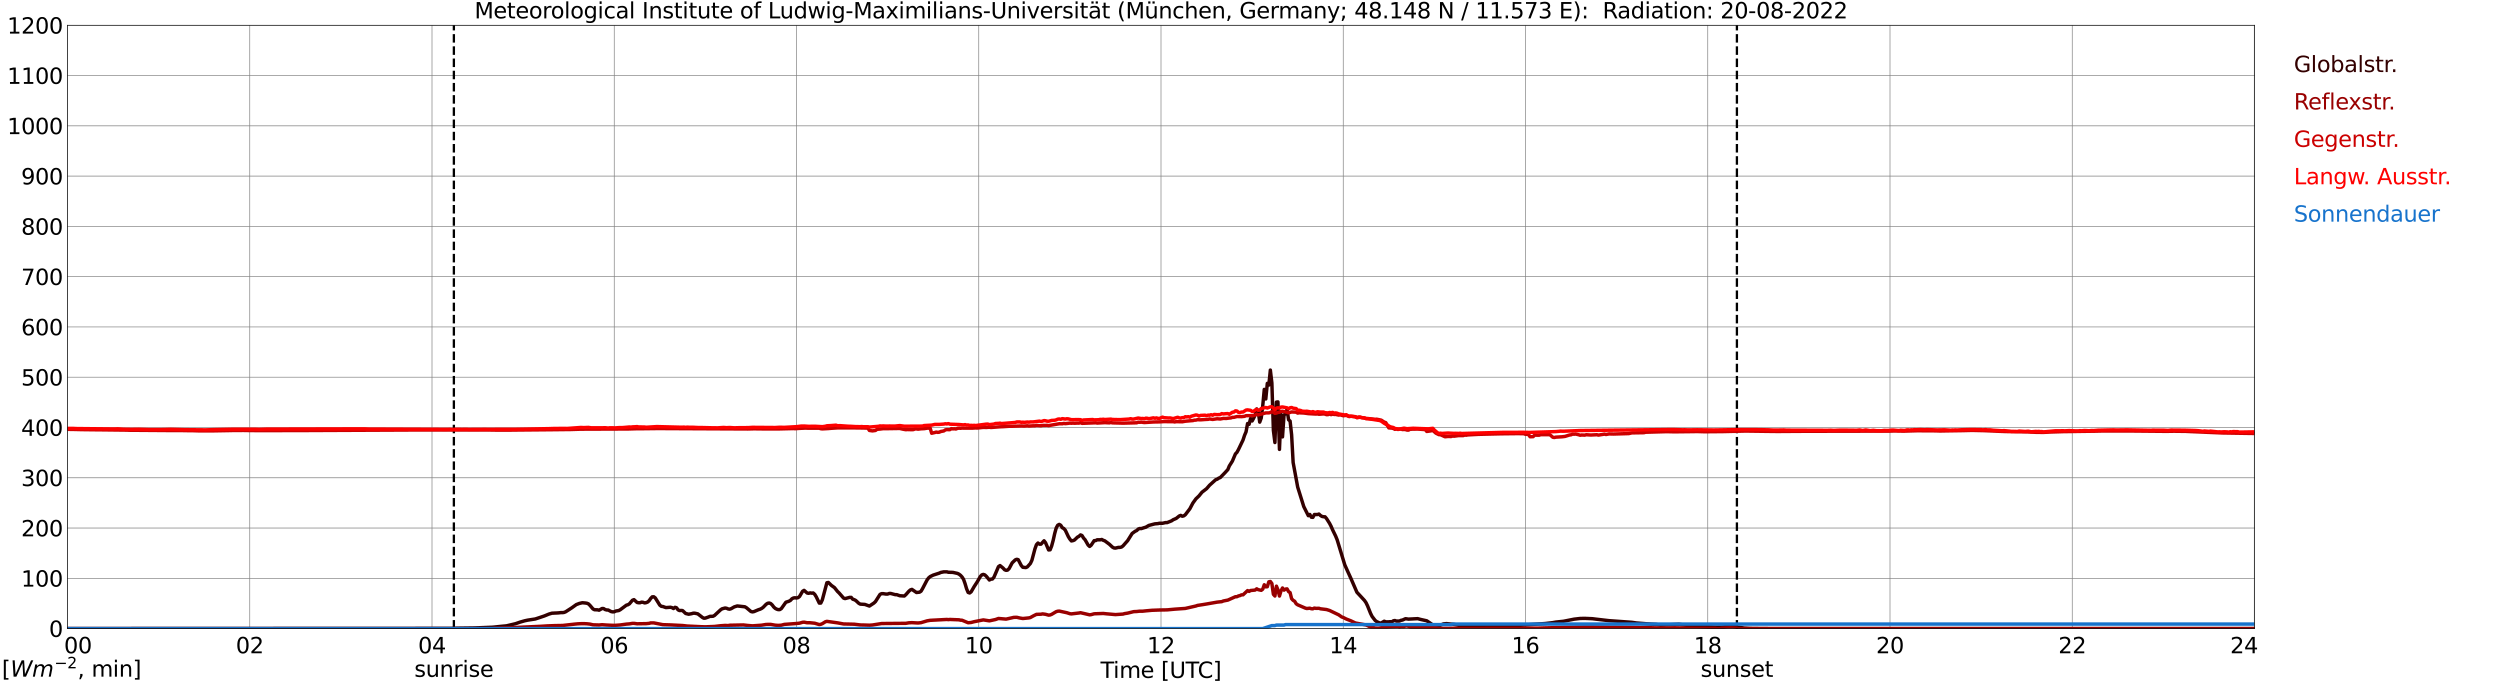 <?xml version="1.0" encoding="utf-8" standalone="no"?>
<!DOCTYPE svg PUBLIC "-//W3C//DTD SVG 1.1//EN"
  "http://www.w3.org/Graphics/SVG/1.1/DTD/svg11.dtd">
<svg xmlns:xlink="http://www.w3.org/1999/xlink" width="1085.4pt" height="296.64pt" viewBox="0 0 1085.4 296.64" xmlns="http://www.w3.org/2000/svg" version="1.1">
 <defs>
  <style type="text/css">*{stroke-linejoin: round; stroke-linecap: butt}</style>
 </defs>
 <g id="figure_1">
  <g id="patch_1">
   <path d="M 0 296.64 
L 1085.4 296.64 
L 1085.4 0 
L 0 0 
z
" style="fill: #ffffff"/>
  </g>
  <g id="axes_1">
   <g id="patch_2">
    <path d="M 29.306 272.909 
L 978.814 272.909 
L 978.814 10.976 
L 29.306 10.976 
z
" style="fill: #ffffff"/>
   </g>
   <g id="patch_3">
    <path d="M 978.814 272.909 
L 978.814 272.909 
L 978.814 10.976 
L 978.814 10.976 
z
" clip-path="url(#p6b333375ad)" style="fill: #d3d3d3; opacity: 0.25; stroke: #d3d3d3; stroke-linejoin: miter"/>
   </g>
   <g id="matplotlib.axis_1">
    <g id="xtick_1">
     <g id="line2d_1">
      <path d="M 29.306 272.909 
L 29.306 10.976 
" clip-path="url(#p6b333375ad)" style="fill: none; stroke: #808080; stroke-width: 0.3; stroke-linecap: square"/>
     </g>
     <g id="line2d_2"/>
     <g id="text_1">
      <!--    00 -->
      <g transform="translate(18.733 283.627) scale(0.095 -0.095)">
       <defs>
        <path id="DejaVuSans-20" transform="scale(0.016)"/>
        <path id="DejaVuSans-30" d="M 2034 4250 
Q 1547 4250 1301 3770 
Q 1056 3291 1056 2328 
Q 1056 1369 1301 889 
Q 1547 409 2034 409 
Q 2525 409 2770 889 
Q 3016 1369 3016 2328 
Q 3016 3291 2770 3770 
Q 2525 4250 2034 4250 
z
M 2034 4750 
Q 2819 4750 3233 4129 
Q 3647 3509 3647 2328 
Q 3647 1150 3233 529 
Q 2819 -91 2034 -91 
Q 1250 -91 836 529 
Q 422 1150 422 2328 
Q 422 3509 836 4129 
Q 1250 4750 2034 4750 
z
" transform="scale(0.016)"/>
       </defs>
       <use xlink:href="#DejaVuSans-20"/>
       <use xlink:href="#DejaVuSans-20" transform="translate(31.787 0)"/>
       <use xlink:href="#DejaVuSans-20" transform="translate(63.574 0)"/>
       <use xlink:href="#DejaVuSans-30" transform="translate(95.361 0)"/>
       <use xlink:href="#DejaVuSans-30" transform="translate(158.984 0)"/>
      </g>
     </g>
    </g>
    <g id="xtick_2">
     <g id="line2d_3">
      <path d="M 108.431 272.909 
L 108.431 10.976 
" clip-path="url(#p6b333375ad)" style="fill: none; stroke: #808080; stroke-width: 0.3; stroke-linecap: square"/>
     </g>
     <g id="line2d_4"/>
     <g id="text_2">
      <!-- 02 -->
      <g transform="translate(102.387 283.627) scale(0.095 -0.095)">
       <defs>
        <path id="DejaVuSans-32" d="M 1228 531 
L 3431 531 
L 3431 0 
L 469 0 
L 469 531 
Q 828 903 1448 1529 
Q 2069 2156 2228 2338 
Q 2531 2678 2651 2914 
Q 2772 3150 2772 3378 
Q 2772 3750 2511 3984 
Q 2250 4219 1831 4219 
Q 1534 4219 1204 4116 
Q 875 4013 500 3803 
L 500 4441 
Q 881 4594 1212 4672 
Q 1544 4750 1819 4750 
Q 2544 4750 2975 4387 
Q 3406 4025 3406 3419 
Q 3406 3131 3298 2873 
Q 3191 2616 2906 2266 
Q 2828 2175 2409 1742 
Q 1991 1309 1228 531 
z
" transform="scale(0.016)"/>
       </defs>
       <use xlink:href="#DejaVuSans-30"/>
       <use xlink:href="#DejaVuSans-32" transform="translate(63.623 0)"/>
      </g>
     </g>
    </g>
    <g id="xtick_3">
     <g id="line2d_5">
      <path d="M 187.557 272.909 
L 187.557 10.976 
" clip-path="url(#p6b333375ad)" style="fill: none; stroke: #808080; stroke-width: 0.3; stroke-linecap: square"/>
     </g>
     <g id="line2d_6"/>
     <g id="text_3">
      <!-- 04 -->
      <g transform="translate(181.513 283.627) scale(0.095 -0.095)">
       <defs>
        <path id="DejaVuSans-34" d="M 2419 4116 
L 825 1625 
L 2419 1625 
L 2419 4116 
z
M 2253 4666 
L 3047 4666 
L 3047 1625 
L 3713 1625 
L 3713 1100 
L 3047 1100 
L 3047 0 
L 2419 0 
L 2419 1100 
L 313 1100 
L 313 1709 
L 2253 4666 
z
" transform="scale(0.016)"/>
       </defs>
       <use xlink:href="#DejaVuSans-30"/>
       <use xlink:href="#DejaVuSans-34" transform="translate(63.623 0)"/>
      </g>
     </g>
    </g>
    <g id="xtick_4">
     <g id="line2d_7">
      <path d="M 266.683 272.909 
L 266.683 10.976 
" clip-path="url(#p6b333375ad)" style="fill: none; stroke: #808080; stroke-width: 0.3; stroke-linecap: square"/>
     </g>
     <g id="line2d_8"/>
     <g id="text_4">
      <!-- 06 -->
      <g transform="translate(260.638 283.627) scale(0.095 -0.095)">
       <defs>
        <path id="DejaVuSans-36" d="M 2113 2584 
Q 1688 2584 1439 2293 
Q 1191 2003 1191 1497 
Q 1191 994 1439 701 
Q 1688 409 2113 409 
Q 2538 409 2786 701 
Q 3034 994 3034 1497 
Q 3034 2003 2786 2293 
Q 2538 2584 2113 2584 
z
M 3366 4563 
L 3366 3988 
Q 3128 4100 2886 4159 
Q 2644 4219 2406 4219 
Q 1781 4219 1451 3797 
Q 1122 3375 1075 2522 
Q 1259 2794 1537 2939 
Q 1816 3084 2150 3084 
Q 2853 3084 3261 2657 
Q 3669 2231 3669 1497 
Q 3669 778 3244 343 
Q 2819 -91 2113 -91 
Q 1303 -91 875 529 
Q 447 1150 447 2328 
Q 447 3434 972 4092 
Q 1497 4750 2381 4750 
Q 2619 4750 2861 4703 
Q 3103 4656 3366 4563 
z
" transform="scale(0.016)"/>
       </defs>
       <use xlink:href="#DejaVuSans-30"/>
       <use xlink:href="#DejaVuSans-36" transform="translate(63.623 0)"/>
      </g>
     </g>
    </g>
    <g id="xtick_5">
     <g id="line2d_9">
      <path d="M 345.808 272.909 
L 345.808 10.976 
" clip-path="url(#p6b333375ad)" style="fill: none; stroke: #808080; stroke-width: 0.3; stroke-linecap: square"/>
     </g>
     <g id="line2d_10"/>
     <g id="text_5">
      <!-- 08 -->
      <g transform="translate(339.764 283.627) scale(0.095 -0.095)">
       <defs>
        <path id="DejaVuSans-38" d="M 2034 2216 
Q 1584 2216 1326 1975 
Q 1069 1734 1069 1313 
Q 1069 891 1326 650 
Q 1584 409 2034 409 
Q 2484 409 2743 651 
Q 3003 894 3003 1313 
Q 3003 1734 2745 1975 
Q 2488 2216 2034 2216 
z
M 1403 2484 
Q 997 2584 770 2862 
Q 544 3141 544 3541 
Q 544 4100 942 4425 
Q 1341 4750 2034 4750 
Q 2731 4750 3128 4425 
Q 3525 4100 3525 3541 
Q 3525 3141 3298 2862 
Q 3072 2584 2669 2484 
Q 3125 2378 3379 2068 
Q 3634 1759 3634 1313 
Q 3634 634 3220 271 
Q 2806 -91 2034 -91 
Q 1263 -91 848 271 
Q 434 634 434 1313 
Q 434 1759 690 2068 
Q 947 2378 1403 2484 
z
M 1172 3481 
Q 1172 3119 1398 2916 
Q 1625 2713 2034 2713 
Q 2441 2713 2670 2916 
Q 2900 3119 2900 3481 
Q 2900 3844 2670 4047 
Q 2441 4250 2034 4250 
Q 1625 4250 1398 4047 
Q 1172 3844 1172 3481 
z
" transform="scale(0.016)"/>
       </defs>
       <use xlink:href="#DejaVuSans-30"/>
       <use xlink:href="#DejaVuSans-38" transform="translate(63.623 0)"/>
      </g>
     </g>
    </g>
    <g id="xtick_6">
     <g id="line2d_11">
      <path d="M 424.934 272.909 
L 424.934 10.976 
" clip-path="url(#p6b333375ad)" style="fill: none; stroke: #808080; stroke-width: 0.3; stroke-linecap: square"/>
     </g>
     <g id="line2d_12"/>
     <g id="text_6">
      <!-- 10 -->
      <g transform="translate(418.89 283.627) scale(0.095 -0.095)">
       <defs>
        <path id="DejaVuSans-31" d="M 794 531 
L 1825 531 
L 1825 4091 
L 703 3866 
L 703 4441 
L 1819 4666 
L 2450 4666 
L 2450 531 
L 3481 531 
L 3481 0 
L 794 0 
L 794 531 
z
" transform="scale(0.016)"/>
       </defs>
       <use xlink:href="#DejaVuSans-31"/>
       <use xlink:href="#DejaVuSans-30" transform="translate(63.623 0)"/>
      </g>
     </g>
    </g>
    <g id="xtick_7">
     <g id="line2d_13">
      <path d="M 504.06 272.909 
L 504.06 10.976 
" clip-path="url(#p6b333375ad)" style="fill: none; stroke: #808080; stroke-width: 0.3; stroke-linecap: square"/>
     </g>
     <g id="line2d_14"/>
     <g id="text_7">
      <!-- 12 -->
      <g transform="translate(498.015 283.627) scale(0.095 -0.095)">
       <use xlink:href="#DejaVuSans-31"/>
       <use xlink:href="#DejaVuSans-32" transform="translate(63.623 0)"/>
      </g>
     </g>
    </g>
    <g id="xtick_8">
     <g id="line2d_15">
      <path d="M 583.185 272.909 
L 583.185 10.976 
" clip-path="url(#p6b333375ad)" style="fill: none; stroke: #808080; stroke-width: 0.3; stroke-linecap: square"/>
     </g>
     <g id="line2d_16"/>
     <g id="text_8">
      <!-- 14 -->
      <g transform="translate(577.141 283.627) scale(0.095 -0.095)">
       <use xlink:href="#DejaVuSans-31"/>
       <use xlink:href="#DejaVuSans-34" transform="translate(63.623 0)"/>
      </g>
     </g>
    </g>
    <g id="xtick_9">
     <g id="line2d_17">
      <path d="M 662.311 272.909 
L 662.311 10.976 
" clip-path="url(#p6b333375ad)" style="fill: none; stroke: #808080; stroke-width: 0.3; stroke-linecap: square"/>
     </g>
     <g id="line2d_18"/>
     <g id="text_9">
      <!-- 16 -->
      <g transform="translate(656.267 283.627) scale(0.095 -0.095)">
       <use xlink:href="#DejaVuSans-31"/>
       <use xlink:href="#DejaVuSans-36" transform="translate(63.623 0)"/>
      </g>
     </g>
    </g>
    <g id="xtick_10">
     <g id="line2d_19">
      <path d="M 741.437 272.909 
L 741.437 10.976 
" clip-path="url(#p6b333375ad)" style="fill: none; stroke: #808080; stroke-width: 0.3; stroke-linecap: square"/>
     </g>
     <g id="line2d_20"/>
     <g id="text_10">
      <!-- 18 -->
      <g transform="translate(735.392 283.627) scale(0.095 -0.095)">
       <use xlink:href="#DejaVuSans-31"/>
       <use xlink:href="#DejaVuSans-38" transform="translate(63.623 0)"/>
      </g>
     </g>
    </g>
    <g id="xtick_11">
     <g id="line2d_21">
      <path d="M 820.562 272.909 
L 820.562 10.976 
" clip-path="url(#p6b333375ad)" style="fill: none; stroke: #808080; stroke-width: 0.3; stroke-linecap: square"/>
     </g>
     <g id="line2d_22"/>
     <g id="text_11">
      <!-- 20 -->
      <g transform="translate(814.518 283.627) scale(0.095 -0.095)">
       <use xlink:href="#DejaVuSans-32"/>
       <use xlink:href="#DejaVuSans-30" transform="translate(63.623 0)"/>
      </g>
     </g>
    </g>
    <g id="xtick_12">
     <g id="line2d_23">
      <path d="M 899.688 272.909 
L 899.688 10.976 
" clip-path="url(#p6b333375ad)" style="fill: none; stroke: #808080; stroke-width: 0.3; stroke-linecap: square"/>
     </g>
     <g id="line2d_24"/>
     <g id="text_12">
      <!-- 22 -->
      <g transform="translate(893.644 283.627) scale(0.095 -0.095)">
       <use xlink:href="#DejaVuSans-32"/>
       <use xlink:href="#DejaVuSans-32" transform="translate(63.623 0)"/>
      </g>
     </g>
    </g>
    <g id="xtick_13">
     <g id="line2d_25">
      <path d="M 978.814 272.909 
L 978.814 10.976 
" clip-path="url(#p6b333375ad)" style="fill: none; stroke: #808080; stroke-width: 0.3; stroke-linecap: square"/>
     </g>
     <g id="line2d_26"/>
     <g id="text_13">
      <!-- 24    -->
      <g transform="translate(968.241 283.627) scale(0.095 -0.095)">
       <use xlink:href="#DejaVuSans-32"/>
       <use xlink:href="#DejaVuSans-34" transform="translate(63.623 0)"/>
       <use xlink:href="#DejaVuSans-20" transform="translate(127.246 0)"/>
       <use xlink:href="#DejaVuSans-20" transform="translate(159.033 0)"/>
       <use xlink:href="#DejaVuSans-20" transform="translate(190.82 0)"/>
      </g>
     </g>
    </g>
    <g id="text_14">
     <!-- Time [UTC] -->
     <g transform="translate(477.806 294.322) scale(0.095 -0.095)">
      <defs>
       <path id="DejaVuSans-54" d="M -19 4666 
L 3928 4666 
L 3928 4134 
L 2272 4134 
L 2272 0 
L 1638 0 
L 1638 4134 
L -19 4134 
L -19 4666 
z
" transform="scale(0.016)"/>
       <path id="DejaVuSans-69" d="M 603 3500 
L 1178 3500 
L 1178 0 
L 603 0 
L 603 3500 
z
M 603 4863 
L 1178 4863 
L 1178 4134 
L 603 4134 
L 603 4863 
z
" transform="scale(0.016)"/>
       <path id="DejaVuSans-6d" d="M 3328 2828 
Q 3544 3216 3844 3400 
Q 4144 3584 4550 3584 
Q 5097 3584 5394 3201 
Q 5691 2819 5691 2113 
L 5691 0 
L 5113 0 
L 5113 2094 
Q 5113 2597 4934 2840 
Q 4756 3084 4391 3084 
Q 3944 3084 3684 2787 
Q 3425 2491 3425 1978 
L 3425 0 
L 2847 0 
L 2847 2094 
Q 2847 2600 2669 2842 
Q 2491 3084 2119 3084 
Q 1678 3084 1418 2786 
Q 1159 2488 1159 1978 
L 1159 0 
L 581 0 
L 581 3500 
L 1159 3500 
L 1159 2956 
Q 1356 3278 1631 3431 
Q 1906 3584 2284 3584 
Q 2666 3584 2933 3390 
Q 3200 3197 3328 2828 
z
" transform="scale(0.016)"/>
       <path id="DejaVuSans-65" d="M 3597 1894 
L 3597 1613 
L 953 1613 
Q 991 1019 1311 708 
Q 1631 397 2203 397 
Q 2534 397 2845 478 
Q 3156 559 3463 722 
L 3463 178 
Q 3153 47 2828 -22 
Q 2503 -91 2169 -91 
Q 1331 -91 842 396 
Q 353 884 353 1716 
Q 353 2575 817 3079 
Q 1281 3584 2069 3584 
Q 2775 3584 3186 3129 
Q 3597 2675 3597 1894 
z
M 3022 2063 
Q 3016 2534 2758 2815 
Q 2500 3097 2075 3097 
Q 1594 3097 1305 2825 
Q 1016 2553 972 2059 
L 3022 2063 
z
" transform="scale(0.016)"/>
       <path id="DejaVuSans-5b" d="M 550 4863 
L 1875 4863 
L 1875 4416 
L 1125 4416 
L 1125 -397 
L 1875 -397 
L 1875 -844 
L 550 -844 
L 550 4863 
z
" transform="scale(0.016)"/>
       <path id="DejaVuSans-55" d="M 556 4666 
L 1191 4666 
L 1191 1831 
Q 1191 1081 1462 751 
Q 1734 422 2344 422 
Q 2950 422 3222 751 
Q 3494 1081 3494 1831 
L 3494 4666 
L 4128 4666 
L 4128 1753 
Q 4128 841 3676 375 
Q 3225 -91 2344 -91 
Q 1459 -91 1007 375 
Q 556 841 556 1753 
L 556 4666 
z
" transform="scale(0.016)"/>
       <path id="DejaVuSans-43" d="M 4122 4306 
L 4122 3641 
Q 3803 3938 3442 4084 
Q 3081 4231 2675 4231 
Q 1875 4231 1450 3742 
Q 1025 3253 1025 2328 
Q 1025 1406 1450 917 
Q 1875 428 2675 428 
Q 3081 428 3442 575 
Q 3803 722 4122 1019 
L 4122 359 
Q 3791 134 3420 21 
Q 3050 -91 2638 -91 
Q 1578 -91 968 557 
Q 359 1206 359 2328 
Q 359 3453 968 4101 
Q 1578 4750 2638 4750 
Q 3056 4750 3426 4639 
Q 3797 4528 4122 4306 
z
" transform="scale(0.016)"/>
       <path id="DejaVuSans-5d" d="M 1947 4863 
L 1947 -844 
L 622 -844 
L 622 -397 
L 1369 -397 
L 1369 4416 
L 622 4416 
L 622 4863 
L 1947 4863 
z
" transform="scale(0.016)"/>
      </defs>
      <use xlink:href="#DejaVuSans-54"/>
      <use xlink:href="#DejaVuSans-69" transform="translate(57.959 0)"/>
      <use xlink:href="#DejaVuSans-6d" transform="translate(85.742 0)"/>
      <use xlink:href="#DejaVuSans-65" transform="translate(183.154 0)"/>
      <use xlink:href="#DejaVuSans-20" transform="translate(244.678 0)"/>
      <use xlink:href="#DejaVuSans-5b" transform="translate(276.465 0)"/>
      <use xlink:href="#DejaVuSans-55" transform="translate(315.479 0)"/>
      <use xlink:href="#DejaVuSans-54" transform="translate(388.672 0)"/>
      <use xlink:href="#DejaVuSans-43" transform="translate(443.881 0)"/>
      <use xlink:href="#DejaVuSans-5d" transform="translate(513.705 0)"/>
     </g>
    </g>
   </g>
   <g id="matplotlib.axis_2">
    <g id="ytick_1">
     <g id="line2d_27">
      <path d="M 29.306 272.909 
L 978.814 272.909 
" clip-path="url(#p6b333375ad)" style="fill: none; stroke: #808080; stroke-width: 0.3; stroke-linecap: square"/>
     </g>
     <g id="line2d_28"/>
     <g id="text_15">
      <!-- 0 -->
      <g transform="translate(21.261 276.518) scale(0.095 -0.095)">
       <use xlink:href="#DejaVuSans-30"/>
      </g>
     </g>
    </g>
    <g id="ytick_2">
     <g id="line2d_29">
      <path d="M 29.306 251.081 
L 978.814 251.081 
" clip-path="url(#p6b333375ad)" style="fill: none; stroke: #808080; stroke-width: 0.3; stroke-linecap: square"/>
     </g>
     <g id="line2d_30"/>
     <g id="text_16">
      <!-- 100 -->
      <g transform="translate(9.173 254.69) scale(0.095 -0.095)">
       <use xlink:href="#DejaVuSans-31"/>
       <use xlink:href="#DejaVuSans-30" transform="translate(63.623 0)"/>
       <use xlink:href="#DejaVuSans-30" transform="translate(127.246 0)"/>
      </g>
     </g>
    </g>
    <g id="ytick_3">
     <g id="line2d_31">
      <path d="M 29.306 229.253 
L 978.814 229.253 
" clip-path="url(#p6b333375ad)" style="fill: none; stroke: #808080; stroke-width: 0.3; stroke-linecap: square"/>
     </g>
     <g id="line2d_32"/>
     <g id="text_17">
      <!-- 200 -->
      <g transform="translate(9.173 232.863) scale(0.095 -0.095)">
       <use xlink:href="#DejaVuSans-32"/>
       <use xlink:href="#DejaVuSans-30" transform="translate(63.623 0)"/>
       <use xlink:href="#DejaVuSans-30" transform="translate(127.246 0)"/>
      </g>
     </g>
    </g>
    <g id="ytick_4">
     <g id="line2d_33">
      <path d="M 29.306 207.426 
L 978.814 207.426 
" clip-path="url(#p6b333375ad)" style="fill: none; stroke: #808080; stroke-width: 0.3; stroke-linecap: square"/>
     </g>
     <g id="line2d_34"/>
     <g id="text_18">
      <!-- 300 -->
      <g transform="translate(9.173 211.035) scale(0.095 -0.095)">
       <defs>
        <path id="DejaVuSans-33" d="M 2597 2516 
Q 3050 2419 3304 2112 
Q 3559 1806 3559 1356 
Q 3559 666 3084 287 
Q 2609 -91 1734 -91 
Q 1441 -91 1130 -33 
Q 819 25 488 141 
L 488 750 
Q 750 597 1062 519 
Q 1375 441 1716 441 
Q 2309 441 2620 675 
Q 2931 909 2931 1356 
Q 2931 1769 2642 2001 
Q 2353 2234 1838 2234 
L 1294 2234 
L 1294 2753 
L 1863 2753 
Q 2328 2753 2575 2939 
Q 2822 3125 2822 3475 
Q 2822 3834 2567 4026 
Q 2313 4219 1838 4219 
Q 1578 4219 1281 4162 
Q 984 4106 628 3988 
L 628 4550 
Q 988 4650 1302 4700 
Q 1616 4750 1894 4750 
Q 2613 4750 3031 4423 
Q 3450 4097 3450 3541 
Q 3450 3153 3228 2886 
Q 3006 2619 2597 2516 
z
" transform="scale(0.016)"/>
       </defs>
       <use xlink:href="#DejaVuSans-33"/>
       <use xlink:href="#DejaVuSans-30" transform="translate(63.623 0)"/>
       <use xlink:href="#DejaVuSans-30" transform="translate(127.246 0)"/>
      </g>
     </g>
    </g>
    <g id="ytick_5">
     <g id="line2d_35">
      <path d="M 29.306 185.598 
L 978.814 185.598 
" clip-path="url(#p6b333375ad)" style="fill: none; stroke: #808080; stroke-width: 0.3; stroke-linecap: square"/>
     </g>
     <g id="line2d_36"/>
     <g id="text_19">
      <!-- 400 -->
      <g transform="translate(9.173 189.207) scale(0.095 -0.095)">
       <use xlink:href="#DejaVuSans-34"/>
       <use xlink:href="#DejaVuSans-30" transform="translate(63.623 0)"/>
       <use xlink:href="#DejaVuSans-30" transform="translate(127.246 0)"/>
      </g>
     </g>
    </g>
    <g id="ytick_6">
     <g id="line2d_37">
      <path d="M 29.306 163.77 
L 978.814 163.77 
" clip-path="url(#p6b333375ad)" style="fill: none; stroke: #808080; stroke-width: 0.3; stroke-linecap: square"/>
     </g>
     <g id="line2d_38"/>
     <g id="text_20">
      <!-- 500 -->
      <g transform="translate(9.173 167.379) scale(0.095 -0.095)">
       <defs>
        <path id="DejaVuSans-35" d="M 691 4666 
L 3169 4666 
L 3169 4134 
L 1269 4134 
L 1269 2991 
Q 1406 3038 1543 3061 
Q 1681 3084 1819 3084 
Q 2600 3084 3056 2656 
Q 3513 2228 3513 1497 
Q 3513 744 3044 326 
Q 2575 -91 1722 -91 
Q 1428 -91 1123 -41 
Q 819 9 494 109 
L 494 744 
Q 775 591 1075 516 
Q 1375 441 1709 441 
Q 2250 441 2565 725 
Q 2881 1009 2881 1497 
Q 2881 1984 2565 2268 
Q 2250 2553 1709 2553 
Q 1456 2553 1204 2497 
Q 953 2441 691 2322 
L 691 4666 
z
" transform="scale(0.016)"/>
       </defs>
       <use xlink:href="#DejaVuSans-35"/>
       <use xlink:href="#DejaVuSans-30" transform="translate(63.623 0)"/>
       <use xlink:href="#DejaVuSans-30" transform="translate(127.246 0)"/>
      </g>
     </g>
    </g>
    <g id="ytick_7">
     <g id="line2d_39">
      <path d="M 29.306 141.942 
L 978.814 141.942 
" clip-path="url(#p6b333375ad)" style="fill: none; stroke: #808080; stroke-width: 0.3; stroke-linecap: square"/>
     </g>
     <g id="line2d_40"/>
     <g id="text_21">
      <!-- 600 -->
      <g transform="translate(9.173 145.551) scale(0.095 -0.095)">
       <use xlink:href="#DejaVuSans-36"/>
       <use xlink:href="#DejaVuSans-30" transform="translate(63.623 0)"/>
       <use xlink:href="#DejaVuSans-30" transform="translate(127.246 0)"/>
      </g>
     </g>
    </g>
    <g id="ytick_8">
     <g id="line2d_41">
      <path d="M 29.306 120.114 
L 978.814 120.114 
" clip-path="url(#p6b333375ad)" style="fill: none; stroke: #808080; stroke-width: 0.3; stroke-linecap: square"/>
     </g>
     <g id="line2d_42"/>
     <g id="text_22">
      <!-- 700 -->
      <g transform="translate(9.173 123.724) scale(0.095 -0.095)">
       <defs>
        <path id="DejaVuSans-37" d="M 525 4666 
L 3525 4666 
L 3525 4397 
L 1831 0 
L 1172 0 
L 2766 4134 
L 525 4134 
L 525 4666 
z
" transform="scale(0.016)"/>
       </defs>
       <use xlink:href="#DejaVuSans-37"/>
       <use xlink:href="#DejaVuSans-30" transform="translate(63.623 0)"/>
       <use xlink:href="#DejaVuSans-30" transform="translate(127.246 0)"/>
      </g>
     </g>
    </g>
    <g id="ytick_9">
     <g id="line2d_43">
      <path d="M 29.306 98.287 
L 978.814 98.287 
" clip-path="url(#p6b333375ad)" style="fill: none; stroke: #808080; stroke-width: 0.3; stroke-linecap: square"/>
     </g>
     <g id="line2d_44"/>
     <g id="text_23">
      <!-- 800 -->
      <g transform="translate(9.173 101.896) scale(0.095 -0.095)">
       <use xlink:href="#DejaVuSans-38"/>
       <use xlink:href="#DejaVuSans-30" transform="translate(63.623 0)"/>
       <use xlink:href="#DejaVuSans-30" transform="translate(127.246 0)"/>
      </g>
     </g>
    </g>
    <g id="ytick_10">
     <g id="line2d_45">
      <path d="M 29.306 76.459 
L 978.814 76.459 
" clip-path="url(#p6b333375ad)" style="fill: none; stroke: #808080; stroke-width: 0.3; stroke-linecap: square"/>
     </g>
     <g id="line2d_46"/>
     <g id="text_24">
      <!-- 900 -->
      <g transform="translate(9.173 80.068) scale(0.095 -0.095)">
       <defs>
        <path id="DejaVuSans-39" d="M 703 97 
L 703 672 
Q 941 559 1184 500 
Q 1428 441 1663 441 
Q 2288 441 2617 861 
Q 2947 1281 2994 2138 
Q 2813 1869 2534 1725 
Q 2256 1581 1919 1581 
Q 1219 1581 811 2004 
Q 403 2428 403 3163 
Q 403 3881 828 4315 
Q 1253 4750 1959 4750 
Q 2769 4750 3195 4129 
Q 3622 3509 3622 2328 
Q 3622 1225 3098 567 
Q 2575 -91 1691 -91 
Q 1453 -91 1209 -44 
Q 966 3 703 97 
z
M 1959 2075 
Q 2384 2075 2632 2365 
Q 2881 2656 2881 3163 
Q 2881 3666 2632 3958 
Q 2384 4250 1959 4250 
Q 1534 4250 1286 3958 
Q 1038 3666 1038 3163 
Q 1038 2656 1286 2365 
Q 1534 2075 1959 2075 
z
" transform="scale(0.016)"/>
       </defs>
       <use xlink:href="#DejaVuSans-39"/>
       <use xlink:href="#DejaVuSans-30" transform="translate(63.623 0)"/>
       <use xlink:href="#DejaVuSans-30" transform="translate(127.246 0)"/>
      </g>
     </g>
    </g>
    <g id="ytick_11">
     <g id="line2d_47">
      <path d="M 29.306 54.631 
L 978.814 54.631 
" clip-path="url(#p6b333375ad)" style="fill: none; stroke: #808080; stroke-width: 0.3; stroke-linecap: square"/>
     </g>
     <g id="line2d_48"/>
     <g id="text_25">
      <!-- 1000 -->
      <g transform="translate(3.128 58.24) scale(0.095 -0.095)">
       <use xlink:href="#DejaVuSans-31"/>
       <use xlink:href="#DejaVuSans-30" transform="translate(63.623 0)"/>
       <use xlink:href="#DejaVuSans-30" transform="translate(127.246 0)"/>
       <use xlink:href="#DejaVuSans-30" transform="translate(190.869 0)"/>
      </g>
     </g>
    </g>
    <g id="ytick_12">
     <g id="line2d_49">
      <path d="M 29.306 32.803 
L 978.814 32.803 
" clip-path="url(#p6b333375ad)" style="fill: none; stroke: #808080; stroke-width: 0.3; stroke-linecap: square"/>
     </g>
     <g id="line2d_50"/>
     <g id="text_26">
      <!-- 1100 -->
      <g transform="translate(3.128 36.413) scale(0.095 -0.095)">
       <use xlink:href="#DejaVuSans-31"/>
       <use xlink:href="#DejaVuSans-31" transform="translate(63.623 0)"/>
       <use xlink:href="#DejaVuSans-30" transform="translate(127.246 0)"/>
       <use xlink:href="#DejaVuSans-30" transform="translate(190.869 0)"/>
      </g>
     </g>
    </g>
    <g id="ytick_13">
     <g id="line2d_51">
      <path d="M 29.306 10.976 
L 978.814 10.976 
" clip-path="url(#p6b333375ad)" style="fill: none; stroke: #808080; stroke-width: 0.3; stroke-linecap: square"/>
     </g>
     <g id="line2d_52"/>
     <g id="text_27">
      <!-- 1200 -->
      <g transform="translate(3.128 14.585) scale(0.095 -0.095)">
       <use xlink:href="#DejaVuSans-31"/>
       <use xlink:href="#DejaVuSans-32" transform="translate(63.623 0)"/>
       <use xlink:href="#DejaVuSans-30" transform="translate(127.246 0)"/>
       <use xlink:href="#DejaVuSans-30" transform="translate(190.869 0)"/>
      </g>
     </g>
    </g>
   </g>
   <g id="line2d_53">
    <path d="M 197.052 272.909 
L 197.052 10.976 
" clip-path="url(#p6b333375ad)" style="fill: none; stroke-dasharray: 3.7,1.6; stroke-dashoffset: 0; stroke: #000000"/>
   </g>
   <g id="line2d_54">
    <path d="M 754.097 272.909 
L 754.097 10.976 
" clip-path="url(#p6b333375ad)" style="fill: none; stroke-dasharray: 3.7,1.6; stroke-dashoffset: 0; stroke: #000000"/>
   </g>
   <g id="line2d_55">
    <path d="M 29.306 272.909 
L 195.47 272.83 
L 198.767 272.73 
L 206.02 272.629 
L 213.932 272.304 
L 217.889 271.898 
L 219.867 271.717 
L 223.823 270.785 
L 225.801 270.095 
L 227.779 269.528 
L 229.098 269.244 
L 232.395 268.738 
L 234.373 268.089 
L 236.351 267.419 
L 238.329 266.609 
L 239.648 266.223 
L 242.286 266.103 
L 243.604 265.961 
L 244.264 265.981 
L 244.923 265.88 
L 245.583 265.616 
L 248.22 263.914 
L 250.198 262.495 
L 251.517 261.988 
L 252.836 261.685 
L 254.155 261.805 
L 254.814 261.908 
L 255.473 262.17 
L 256.133 262.82 
L 257.451 264.381 
L 258.111 264.723 
L 259.43 264.765 
L 260.089 264.926 
L 261.408 264.178 
L 262.067 264.217 
L 262.726 264.643 
L 263.386 264.826 
L 264.045 264.846 
L 265.364 265.535 
L 266.023 265.655 
L 266.683 265.616 
L 267.342 265.291 
L 268.661 265.068 
L 269.32 264.704 
L 271.958 262.737 
L 272.617 262.556 
L 273.277 262.15 
L 274.595 260.589 
L 275.255 260.347 
L 276.573 261.563 
L 277.233 261.685 
L 277.892 261.685 
L 278.552 261.421 
L 279.211 261.502 
L 279.87 261.766 
L 280.53 261.643 
L 281.189 261.379 
L 281.849 260.773 
L 282.508 259.819 
L 283.167 259.131 
L 283.827 259.09 
L 284.486 259.576 
L 286.464 262.737 
L 287.124 263.246 
L 287.783 263.326 
L 289.102 263.791 
L 291.08 263.649 
L 291.739 263.813 
L 292.399 264.197 
L 293.058 263.671 
L 293.717 263.852 
L 294.377 264.765 
L 295.036 265.088 
L 295.696 265.029 
L 296.355 265.088 
L 297.674 266.345 
L 298.992 266.67 
L 300.311 266.426 
L 300.971 266.223 
L 301.63 266.223 
L 302.949 266.507 
L 304.267 267.522 
L 304.927 268.048 
L 305.586 268.412 
L 306.246 268.351 
L 307.564 267.886 
L 308.224 267.602 
L 309.543 267.561 
L 310.202 267.216 
L 312.839 264.765 
L 313.499 264.32 
L 314.818 263.975 
L 315.477 264.097 
L 316.136 264.381 
L 316.796 264.481 
L 317.455 264.258 
L 318.774 263.488 
L 320.093 263.082 
L 323.39 263.446 
L 324.049 263.833 
L 326.027 265.494 
L 326.686 265.655 
L 327.346 265.535 
L 329.324 264.704 
L 329.983 264.501 
L 330.643 264.178 
L 331.302 263.711 
L 332.621 262.353 
L 333.28 261.927 
L 333.94 261.805 
L 334.599 262.028 
L 335.258 262.637 
L 335.918 263.529 
L 336.577 264.136 
L 337.236 264.481 
L 337.896 264.684 
L 338.555 264.662 
L 339.215 264.239 
L 341.193 261.46 
L 342.512 261.034 
L 343.171 260.67 
L 343.83 259.961 
L 344.49 259.618 
L 345.149 259.535 
L 345.808 259.618 
L 346.468 259.476 
L 347.127 258.967 
L 348.446 256.719 
L 349.105 256.313 
L 350.424 257.468 
L 351.083 257.59 
L 351.743 257.407 
L 352.402 257.529 
L 353.062 257.448 
L 353.721 258.035 
L 354.38 259.109 
L 355.699 261.846 
L 356.359 261.827 
L 357.018 260.428 
L 358.996 253.011 
L 359.655 252.888 
L 360.974 254.165 
L 362.293 255.117 
L 363.612 256.78 
L 364.271 257.407 
L 366.249 259.677 
L 366.909 259.88 
L 368.227 259.535 
L 368.887 259.354 
L 369.546 259.354 
L 370.206 260.144 
L 370.865 260.347 
L 371.524 260.692 
L 372.843 261.927 
L 373.502 262.292 
L 375.481 262.414 
L 377.459 263.123 
L 379.437 261.805 
L 380.096 261.176 
L 382.074 258.057 
L 382.734 257.752 
L 383.393 257.732 
L 384.712 257.935 
L 385.371 257.915 
L 386.031 257.671 
L 386.69 257.651 
L 388.668 258.177 
L 389.328 258.177 
L 390.646 258.644 
L 392.624 258.767 
L 393.284 258.177 
L 394.603 256.678 
L 395.262 256.11 
L 395.921 255.888 
L 397.899 257.245 
L 399.218 257.103 
L 399.878 256.678 
L 400.537 255.564 
L 402.515 251.773 
L 403.175 250.902 
L 403.834 250.335 
L 405.153 249.686 
L 407.79 248.835 
L 408.45 248.532 
L 409.768 248.267 
L 411.087 248.267 
L 411.746 248.449 
L 413.725 248.51 
L 415.703 248.957 
L 416.362 249.28 
L 417.022 249.787 
L 417.681 250.496 
L 418.34 251.531 
L 419 253.414 
L 419.659 255.645 
L 420.318 257.206 
L 420.978 257.448 
L 421.637 256.942 
L 422.956 254.652 
L 424.275 252.624 
L 425.593 250.315 
L 426.253 249.605 
L 426.912 249.383 
L 427.572 249.605 
L 428.231 250.212 
L 429.55 251.814 
L 430.209 251.45 
L 430.869 251.389 
L 431.528 250.618 
L 433.506 245.997 
L 434.165 245.552 
L 435.484 246.626 
L 436.144 247.355 
L 436.803 247.619 
L 437.462 247.517 
L 438.122 246.849 
L 439.44 244.376 
L 440.759 243.099 
L 441.419 242.815 
L 442.078 242.998 
L 443.397 245.53 
L 444.056 246.281 
L 445.375 246.423 
L 446.034 246.12 
L 447.353 244.64 
L 448.012 243.241 
L 449.331 238.297 
L 449.991 236.472 
L 450.65 235.762 
L 451.309 236.269 
L 451.969 236.249 
L 453.287 234.789 
L 453.947 235.662 
L 455.266 238.761 
L 455.925 238.7 
L 456.584 237.039 
L 457.244 234.608 
L 457.903 231.648 
L 458.563 229.236 
L 459.222 228.02 
L 459.881 227.675 
L 460.541 228.061 
L 461.2 229.116 
L 461.859 229.458 
L 462.519 230.209 
L 463.838 233.005 
L 464.497 234.06 
L 465.156 234.85 
L 465.816 234.728 
L 466.475 234.466 
L 467.794 233.208 
L 468.453 232.844 
L 469.113 232.235 
L 469.772 232.499 
L 470.431 233.614 
L 471.091 234.324 
L 472.409 236.633 
L 473.069 237.242 
L 473.728 236.714 
L 475.047 234.728 
L 475.706 234.708 
L 476.366 234.344 
L 477.685 234.363 
L 478.344 234.221 
L 479.003 234.586 
L 479.663 234.811 
L 481.641 236.288 
L 482.96 237.526 
L 483.619 237.891 
L 484.278 237.971 
L 485.597 237.648 
L 486.256 237.648 
L 486.916 237.506 
L 487.575 236.998 
L 488.894 235.498 
L 489.553 234.769 
L 491.532 231.608 
L 492.85 230.655 
L 493.51 230.351 
L 494.169 229.703 
L 494.828 229.458 
L 495.488 229.5 
L 496.807 229.074 
L 497.466 228.891 
L 498.785 228.123 
L 500.763 227.594 
L 501.422 227.433 
L 502.741 227.33 
L 503.4 227.169 
L 504.719 227.188 
L 506.038 226.885 
L 506.697 226.905 
L 508.016 226.379 
L 508.675 226.114 
L 509.335 225.65 
L 510.654 225.082 
L 511.972 224.028 
L 512.632 223.764 
L 513.291 224.128 
L 513.95 223.967 
L 514.61 223.48 
L 516.588 220.887 
L 517.907 218.394 
L 519.226 216.569 
L 520.544 215.312 
L 521.863 213.692 
L 523.841 212.171 
L 525.16 210.652 
L 527.797 208.279 
L 528.457 208.056 
L 529.116 207.591 
L 529.776 207.347 
L 531.754 205.321 
L 533.073 203.883 
L 533.732 202.281 
L 535.051 200.194 
L 536.369 197.073 
L 537.029 196.383 
L 537.688 195.167 
L 539.666 191.033 
L 540.326 189.027 
L 540.985 187.466 
L 541.644 183.878 
L 542.304 184.223 
L 542.963 181.669 
L 543.623 182.765 
L 544.282 181.568 
L 544.941 180.108 
L 545.601 177.554 
L 546.26 178.528 
L 546.919 183.271 
L 547.579 181.466 
L 548.238 176.135 
L 548.898 169.063 
L 549.557 173.217 
L 550.216 166.448 
L 550.876 167.177 
L 551.535 160.673 
L 552.195 166.267 
L 552.854 186.838 
L 553.513 192.126 
L 554.173 174.575 
L 554.832 174.494 
L 555.491 195.106 
L 556.151 179.866 
L 556.81 189.675 
L 557.47 180.189 
L 558.129 179.621 
L 558.788 177.757 
L 559.448 182.236 
L 560.107 182.823 
L 560.766 188.782 
L 561.426 200.801 
L 563.404 211.483 
L 566.042 219.933 
L 568.02 223.886 
L 568.679 223.36 
L 569.338 224.554 
L 569.998 224.615 
L 570.657 223.379 
L 571.976 223.399 
L 572.635 223.176 
L 573.295 223.805 
L 573.954 224.211 
L 574.613 224.353 
L 575.273 224.373 
L 575.932 225.143 
L 577.251 227.23 
L 577.91 228.507 
L 578.57 230.048 
L 579.889 232.763 
L 580.548 234.385 
L 583.845 245.227 
L 585.164 248.187 
L 586.482 251.064 
L 589.12 257.145 
L 591.098 259.273 
L 592.417 260.711 
L 593.076 261.663 
L 593.736 263.043 
L 595.054 266.326 
L 595.714 267.642 
L 597.032 269.366 
L 597.692 269.873 
L 599.011 270.479 
L 599.67 270.46 
L 600.989 269.709 
L 601.648 269.993 
L 602.967 269.973 
L 603.626 269.912 
L 604.286 269.973 
L 604.945 269.528 
L 605.604 269.405 
L 606.264 269.65 
L 607.582 269.628 
L 608.242 269.325 
L 608.901 269.202 
L 610.22 268.615 
L 611.539 268.799 
L 615.495 268.596 
L 616.814 268.941 
L 619.451 269.528 
L 621.429 270.866 
L 622.089 271.473 
L 624.067 271.94 
L 624.726 271.879 
L 625.386 271.411 
L 626.705 270.866 
L 628.023 270.743 
L 631.32 271.088 
L 633.958 271.614 
L 635.936 271.636 
L 638.573 271.656 
L 643.848 271.717 
L 645.827 271.695 
L 650.442 271.636 
L 653.08 271.614 
L 659.674 271.514 
L 670.883 270.702 
L 674.18 270.318 
L 675.499 270.076 
L 678.796 269.731 
L 683.411 268.818 
L 686.049 268.515 
L 688.027 268.473 
L 691.324 268.615 
L 692.643 268.777 
L 698.577 269.467 
L 701.215 269.65 
L 708.468 270.176 
L 710.446 270.46 
L 717.04 270.986 
L 719.018 271.088 
L 720.996 271.433 
L 728.909 271.027 
L 731.546 271.411 
L 735.502 271.859 
L 745.393 272.263 
L 747.371 272.243 
L 748.69 272.121 
L 750.668 271.837 
L 751.987 271.879 
L 753.965 272.143 
L 757.262 272.688 
L 759.899 272.83 
L 763.856 272.872 
L 766.493 272.891 
L 771.109 272.909 
L 978.154 272.909 
L 978.154 272.909 
" clip-path="url(#p6b333375ad)" style="fill: none; stroke: #330000; stroke-width: 1.5; stroke-linecap: square"/>
   </g>
   <g id="line2d_56">
    <path d="M 29.306 272.909 
L 213.932 272.909 
L 214.592 272.767 
L 224.482 272.402 
L 227.12 272.261 
L 234.373 271.937 
L 237.67 271.734 
L 240.967 271.612 
L 244.264 271.551 
L 249.539 270.964 
L 250.858 270.842 
L 252.176 270.781 
L 253.495 270.761 
L 254.814 270.822 
L 256.133 270.964 
L 257.451 271.267 
L 260.089 271.348 
L 261.408 271.228 
L 263.386 271.37 
L 264.705 271.431 
L 266.683 271.512 
L 268.002 271.431 
L 269.32 271.328 
L 271.958 270.964 
L 273.277 270.864 
L 274.595 270.639 
L 275.255 270.639 
L 276.573 270.822 
L 280.53 270.761 
L 281.849 270.639 
L 282.508 270.438 
L 283.827 270.438 
L 287.783 271.206 
L 291.08 271.309 
L 296.355 271.573 
L 298.333 271.796 
L 304.267 272.079 
L 306.246 272.14 
L 310.202 271.977 
L 312.839 271.673 
L 314.818 271.531 
L 316.136 271.593 
L 316.796 271.451 
L 322.73 271.328 
L 324.708 271.551 
L 326.686 271.715 
L 330.643 271.431 
L 332.621 271.106 
L 334.599 271.086 
L 336.577 271.431 
L 337.896 271.512 
L 339.215 271.431 
L 340.533 271.086 
L 345.808 270.7 
L 347.127 270.558 
L 348.446 270.174 
L 349.105 270.113 
L 350.424 270.377 
L 351.743 270.377 
L 353.721 270.58 
L 355.699 271.167 
L 356.359 271.045 
L 357.018 270.781 
L 358.337 269.951 
L 358.996 269.768 
L 363.612 270.416 
L 366.249 270.903 
L 370.865 271.005 
L 373.502 271.328 
L 374.821 271.348 
L 377.459 271.431 
L 378.777 271.348 
L 382.734 270.722 
L 384.053 270.7 
L 393.284 270.619 
L 394.603 270.396 
L 395.921 270.335 
L 398.559 270.477 
L 399.878 270.335 
L 402.515 269.545 
L 403.834 269.322 
L 411.087 268.938 
L 411.746 269.019 
L 412.406 268.938 
L 413.725 268.997 
L 416.362 269.1 
L 417.022 269.261 
L 417.681 269.281 
L 420.318 270.377 
L 421.637 270.255 
L 422.956 269.91 
L 426.912 269.139 
L 429.55 269.545 
L 432.187 268.978 
L 433.506 268.513 
L 436.803 268.796 
L 439.44 268.207 
L 440.1 268.046 
L 441.419 268.004 
L 442.737 268.31 
L 444.056 268.532 
L 446.694 268.268 
L 447.353 268.107 
L 448.672 267.378 
L 449.991 266.727 
L 451.969 266.668 
L 452.628 266.526 
L 453.947 266.708 
L 455.266 267.072 
L 455.925 266.991 
L 456.584 266.727 
L 458.563 265.553 
L 459.222 265.369 
L 459.881 265.308 
L 463.178 266.018 
L 464.497 266.443 
L 465.156 266.526 
L 468.453 266.14 
L 469.113 266.018 
L 471.091 266.465 
L 473.069 266.93 
L 473.728 266.849 
L 475.047 266.485 
L 479.003 266.343 
L 480.322 266.485 
L 484.278 266.83 
L 487.575 266.607 
L 488.235 266.404 
L 489.553 266.201 
L 492.191 265.553 
L 493.51 265.492 
L 494.828 265.35 
L 496.147 265.35 
L 497.466 265.208 
L 500.103 264.966 
L 503.4 264.843 
L 506.697 264.782 
L 509.994 264.479 
L 514.61 264.154 
L 519.226 263.099 
L 519.885 262.857 
L 521.863 262.554 
L 523.841 262.228 
L 528.457 261.419 
L 529.776 261.277 
L 530.435 261.216 
L 531.094 260.932 
L 532.413 260.668 
L 533.073 260.548 
L 536.369 259.068 
L 537.029 259.068 
L 537.688 258.723 
L 538.348 258.581 
L 539.007 258.256 
L 539.666 258.256 
L 541.644 256.411 
L 542.304 256.756 
L 542.963 256.372 
L 544.941 256.189 
L 545.601 255.643 
L 546.26 256.008 
L 547.579 256.291 
L 548.238 255.785 
L 548.898 253.879 
L 549.557 254.792 
L 550.216 254.731 
L 550.876 252.602 
L 551.535 252.461 
L 552.195 253.331 
L 552.854 258.033 
L 553.513 258.762 
L 554.173 254.486 
L 554.832 256.088 
L 555.491 258.784 
L 556.151 256.553 
L 556.81 255.276 
L 557.47 256.211 
L 558.129 255.763 
L 558.788 255.663 
L 559.448 256.859 
L 560.107 257.284 
L 560.766 259.939 
L 561.426 260.648 
L 562.085 261.032 
L 562.745 262.128 
L 563.404 262.593 
L 566.701 264.012 
L 567.36 264.195 
L 568.679 264.053 
L 569.338 264.296 
L 569.998 264.317 
L 570.657 263.992 
L 571.317 264.134 
L 572.635 264.093 
L 573.295 264.317 
L 575.932 264.64 
L 577.251 265.046 
L 581.207 266.93 
L 582.526 267.862 
L 583.185 268.087 
L 584.504 268.755 
L 586.482 269.525 
L 588.46 270.477 
L 593.076 271.328 
L 594.395 271.937 
L 597.032 272.667 
L 598.351 272.728 
L 600.329 272.444 
L 600.989 272.221 
L 603.626 272.058 
L 606.923 271.916 
L 607.582 272.119 
L 608.242 271.999 
L 609.561 272.018 
L 610.22 271.796 
L 610.879 271.754 
L 612.198 272.14 
L 616.814 272.444 
L 621.429 272.525 
L 622.089 272.586 
L 622.748 272.302 
L 623.408 272.544 
L 624.726 272.789 
L 667.586 272.708 
L 670.883 272.605 
L 688.027 272.18 
L 691.983 272.199 
L 699.896 272.302 
L 704.511 272.341 
L 710.446 272.444 
L 717.04 272.544 
L 720.337 272.647 
L 723.633 272.667 
L 726.93 272.566 
L 735.502 272.728 
L 744.734 272.767 
L 745.393 272.909 
L 746.712 272.909 
L 747.371 272.708 
L 751.327 272.525 
L 753.965 272.686 
L 754.624 272.909 
L 978.154 272.909 
L 978.154 272.909 
" clip-path="url(#p6b333375ad)" style="fill: none; stroke: #990000; stroke-width: 1.5; stroke-linecap: square"/>
   </g>
   <g id="line2d_57">
    <path d="M 29.306 186.401 
L 32.603 186.451 
L 35.24 186.519 
L 40.515 186.584 
L 44.472 186.621 
L 55.022 186.744 
L 57 186.82 
L 58.319 186.805 
L 74.803 186.929 
L 78.759 186.925 
L 82.056 186.982 
L 84.034 186.995 
L 86.013 187.056 
L 90.628 187.071 
L 92.606 187.062 
L 99.2 186.942 
L 101.838 186.886 
L 105.794 186.879 
L 109.091 186.934 
L 120.3 186.96 
L 124.257 186.921 
L 128.213 186.936 
L 180.963 186.689 
L 195.47 186.7 
L 198.767 186.687 
L 209.317 186.704 
L 211.954 186.691 
L 215.251 186.739 
L 217.889 186.746 
L 221.186 186.746 
L 225.142 186.7 
L 237.011 186.591 
L 240.308 186.558 
L 244.923 186.506 
L 247.561 186.482 
L 252.176 186.336 
L 272.617 186.255 
L 276.573 186.139 
L 278.552 186.141 
L 285.805 186.054 
L 324.708 186.244 
L 327.346 186.174 
L 332.621 186.237 
L 333.94 186.231 
L 338.555 186.215 
L 341.852 186.133 
L 344.49 186.063 
L 345.149 186.128 
L 347.127 185.984 
L 349.765 185.862 
L 351.083 185.923 
L 355.699 185.916 
L 356.359 186.135 
L 357.018 186.207 
L 359.655 186.061 
L 360.974 185.945 
L 363.612 185.775 
L 368.227 185.755 
L 370.206 185.764 
L 374.821 185.823 
L 376.799 185.884 
L 377.459 186.888 
L 378.777 187.075 
L 380.096 186.894 
L 380.756 186.39 
L 382.074 186.29 
L 383.393 186.115 
L 384.712 186.117 
L 390.646 186.023 
L 391.965 186.327 
L 393.284 186.563 
L 393.943 186.493 
L 395.921 186.56 
L 396.581 186.508 
L 397.24 186.233 
L 397.899 186.211 
L 398.559 186.338 
L 399.878 186.167 
L 401.196 186.111 
L 402.515 185.897 
L 403.834 185.866 
L 404.493 188.099 
L 405.812 187.794 
L 406.471 187.593 
L 407.131 187.717 
L 407.79 187.641 
L 408.45 187.346 
L 409.768 187.097 
L 410.428 186.632 
L 411.087 186.521 
L 412.406 186.549 
L 413.065 186.098 
L 413.725 186.209 
L 414.384 186.163 
L 415.043 186.264 
L 415.703 185.964 
L 416.362 185.888 
L 417.022 185.943 
L 417.681 185.86 
L 419 185.89 
L 420.318 185.895 
L 422.297 185.873 
L 423.615 185.796 
L 424.275 185.836 
L 426.912 185.545 
L 428.231 185.591 
L 429.55 185.486 
L 430.209 185.598 
L 434.165 185.301 
L 435.484 185.251 
L 438.122 185.072 
L 439.44 185.067 
L 443.397 184.932 
L 444.716 184.987 
L 446.034 184.86 
L 446.694 184.973 
L 448.672 184.851 
L 449.331 184.867 
L 449.991 184.703 
L 451.969 184.858 
L 452.628 184.707 
L 454.606 184.668 
L 455.266 184.779 
L 459.881 183.976 
L 461.2 183.987 
L 461.859 183.823 
L 462.519 183.93 
L 463.838 183.786 
L 464.497 183.694 
L 465.156 183.764 
L 465.816 183.688 
L 466.475 183.758 
L 467.794 183.692 
L 468.453 183.707 
L 469.113 183.491 
L 469.772 183.801 
L 475.706 183.563 
L 476.366 183.683 
L 479.663 183.496 
L 481.641 183.594 
L 482.3 183.426 
L 482.96 183.594 
L 487.575 183.716 
L 493.51 183.559 
L 494.169 183.297 
L 494.828 183.345 
L 495.488 183.28 
L 496.807 183.461 
L 500.763 183.214 
L 503.4 183.164 
L 505.379 183.04 
L 506.697 183.061 
L 509.335 183.07 
L 509.994 183.197 
L 510.654 183.064 
L 513.291 183.12 
L 514.61 182.882 
L 517.247 182.649 
L 517.907 182.603 
L 518.566 182.411 
L 519.226 182.398 
L 519.885 182.212 
L 521.204 182.278 
L 523.182 182.125 
L 524.501 182.057 
L 525.16 181.902 
L 526.479 182.099 
L 528.457 181.815 
L 529.776 181.922 
L 531.094 181.658 
L 532.413 181.675 
L 533.732 181.505 
L 534.391 181.45 
L 535.051 181.191 
L 535.71 181.197 
L 537.029 180.846 
L 539.007 180.892 
L 540.326 180.754 
L 540.985 180.462 
L 544.282 180.438 
L 544.941 180.178 
L 545.601 179.785 
L 546.26 180.115 
L 549.557 179.266 
L 550.876 179.266 
L 551.535 179.089 
L 552.195 178.713 
L 552.854 178.999 
L 553.513 179.458 
L 554.173 179.322 
L 554.832 179.054 
L 555.491 178.99 
L 556.151 178.626 
L 556.81 178.552 
L 558.788 178.988 
L 559.448 179.242 
L 560.766 178.853 
L 562.745 178.947 
L 563.404 179.355 
L 564.063 179.222 
L 566.042 179.318 
L 568.02 179.582 
L 571.317 179.768 
L 571.976 179.715 
L 572.635 179.859 
L 574.613 179.704 
L 575.273 179.789 
L 575.932 180.038 
L 576.592 180.008 
L 577.251 179.733 
L 577.91 180.021 
L 578.57 179.792 
L 579.229 179.942 
L 579.889 179.92 
L 581.207 180.219 
L 581.867 180.11 
L 583.185 180.494 
L 584.504 180.335 
L 585.823 180.881 
L 586.482 180.719 
L 588.46 180.979 
L 589.12 181.311 
L 589.779 181.071 
L 590.439 181.101 
L 591.098 181.328 
L 592.417 181.481 
L 593.076 181.732 
L 593.736 181.693 
L 597.032 182.055 
L 597.692 182.001 
L 599.67 182.407 
L 600.989 183.267 
L 601.648 183.489 
L 602.967 185.775 
L 604.286 185.866 
L 604.945 186.036 
L 605.604 186.392 
L 606.264 186.25 
L 606.923 186.451 
L 608.242 186.255 
L 608.901 186.506 
L 609.561 186.453 
L 610.22 186.517 
L 610.879 186.733 
L 611.539 186.742 
L 612.198 186.344 
L 615.495 186.285 
L 618.792 186.519 
L 619.451 187.318 
L 620.77 187.145 
L 622.089 186.894 
L 623.408 188.066 
L 624.726 188.713 
L 625.386 188.728 
L 627.364 189.627 
L 628.683 189.49 
L 630.001 189.527 
L 630.661 189.298 
L 631.32 189.383 
L 633.298 189.116 
L 635.276 189.121 
L 635.936 188.885 
L 636.595 188.951 
L 637.255 188.826 
L 639.233 188.715 
L 641.87 188.575 
L 651.761 188.339 
L 659.014 188.254 
L 661.652 188.304 
L 662.311 188.573 
L 662.97 188.553 
L 663.63 188.686 
L 664.289 189.616 
L 665.608 189.586 
L 666.267 188.924 
L 668.246 188.951 
L 668.905 188.713 
L 672.861 188.704 
L 674.18 189.841 
L 674.839 189.948 
L 675.499 189.791 
L 678.136 189.64 
L 679.455 189.477 
L 681.433 188.857 
L 682.092 188.782 
L 682.752 188.451 
L 683.411 188.523 
L 684.071 188.442 
L 685.389 188.748 
L 686.049 188.972 
L 686.708 188.861 
L 688.027 188.922 
L 688.686 188.743 
L 690.664 188.874 
L 693.302 188.737 
L 693.961 188.913 
L 696.599 188.477 
L 697.258 188.641 
L 698.577 188.396 
L 700.555 188.446 
L 702.533 188.385 
L 707.149 188.248 
L 708.468 187.946 
L 713.743 187.859 
L 714.402 187.671 
L 723.633 187.403 
L 726.93 187.481 
L 734.843 187.388 
L 736.821 187.353 
L 740.118 187.449 
L 748.031 187.377 
L 757.921 187.148 
L 767.812 187.281 
L 771.768 187.324 
L 779.021 187.274 
L 783.637 187.246 
L 820.562 187.172 
L 822.541 187.119 
L 826.497 187.187 
L 832.431 187.014 
L 840.344 187.056 
L 842.322 187.124 
L 844.959 187.073 
L 852.213 186.958 
L 856.169 186.855 
L 861.444 186.973 
L 868.038 187.257 
L 870.675 187.359 
L 879.907 187.525 
L 881.225 187.571 
L 883.863 187.693 
L 887.16 187.737 
L 889.797 187.591 
L 895.732 187.401 
L 899.688 187.342 
L 902.326 187.303 
L 909.579 187.2 
L 912.876 187.124 
L 926.063 187.134 
L 940.57 187.274 
L 943.867 187.22 
L 949.142 187.285 
L 951.12 187.385 
L 964.967 187.979 
L 976.836 188.171 
L 978.154 188.187 
L 978.154 188.187 
" clip-path="url(#p6b333375ad)" style="fill: none; stroke: #cc0000; stroke-width: 1.5; stroke-linecap: square"/>
   </g>
   <g id="line2d_58">
    <path d="M 29.306 185.997 
L 31.943 186.004 
L 33.262 186.063 
L 49.747 186.231 
L 51.065 186.174 
L 53.703 186.342 
L 57 186.394 
L 60.297 186.351 
L 64.253 186.471 
L 68.209 186.493 
L 71.506 186.456 
L 74.144 186.375 
L 80.078 186.536 
L 89.309 186.626 
L 92.606 186.515 
L 100.519 186.349 
L 111.069 186.344 
L 112.388 186.397 
L 115.685 186.29 
L 154.588 186.194 
L 158.544 186.205 
L 159.863 186.266 
L 193.492 186.394 
L 195.47 186.375 
L 196.129 186.436 
L 197.448 186.368 
L 200.745 186.386 
L 202.723 186.36 
L 203.382 186.423 
L 204.701 186.41 
L 206.679 186.394 
L 210.635 186.377 
L 211.954 186.388 
L 223.823 186.362 
L 228.439 186.279 
L 230.417 186.242 
L 238.329 186.093 
L 240.308 186.03 
L 241.626 186.021 
L 244.264 185.978 
L 246.242 186.01 
L 252.176 185.587 
L 253.495 185.641 
L 255.473 185.563 
L 256.792 185.744 
L 261.408 185.733 
L 262.726 185.694 
L 264.045 185.829 
L 264.705 185.733 
L 267.342 185.753 
L 268.661 185.657 
L 269.98 185.657 
L 271.298 185.552 
L 273.277 185.373 
L 273.936 185.436 
L 274.595 185.329 
L 275.914 185.27 
L 276.573 185.207 
L 277.233 185.34 
L 279.87 185.397 
L 280.53 185.491 
L 285.145 185.203 
L 295.696 185.48 
L 297.014 185.443 
L 297.674 185.53 
L 298.333 185.447 
L 299.652 185.513 
L 300.971 185.506 
L 302.949 185.604 
L 304.927 185.624 
L 308.883 185.718 
L 311.521 185.751 
L 314.158 185.578 
L 315.477 185.674 
L 316.796 185.604 
L 318.774 185.737 
L 321.411 185.665 
L 322.73 185.659 
L 324.708 185.657 
L 326.686 185.534 
L 336.577 185.606 
L 338.555 185.486 
L 340.533 185.537 
L 345.808 185.235 
L 347.787 184.987 
L 349.105 184.963 
L 351.083 185.091 
L 353.721 185.054 
L 357.018 185.235 
L 358.337 185.056 
L 358.996 184.856 
L 360.974 184.749 
L 362.952 184.591 
L 363.612 184.823 
L 364.93 184.812 
L 368.227 185.046 
L 369.546 185.085 
L 371.524 185.207 
L 373.502 185.235 
L 374.162 185.19 
L 374.821 185.277 
L 376.799 185.255 
L 377.459 185.408 
L 381.415 185.083 
L 382.074 184.91 
L 382.734 184.971 
L 383.393 184.919 
L 384.712 184.982 
L 386.031 184.963 
L 388.668 184.969 
L 390.646 184.766 
L 392.624 185.037 
L 399.878 184.991 
L 400.537 184.978 
L 401.196 184.753 
L 404.493 184.574 
L 405.812 184.266 
L 407.79 184.255 
L 409.768 184.118 
L 410.428 183.976 
L 411.087 184.068 
L 411.746 183.908 
L 412.406 184.159 
L 416.362 184.306 
L 417.681 184.419 
L 418.34 184.469 
L 419 184.349 
L 419.659 184.559 
L 420.318 184.495 
L 420.978 184.714 
L 421.637 184.659 
L 422.297 184.718 
L 422.956 184.664 
L 423.615 184.742 
L 428.231 184.131 
L 428.89 184.12 
L 429.55 184.351 
L 431.528 184.107 
L 432.187 183.867 
L 433.506 183.812 
L 434.165 183.721 
L 434.825 183.886 
L 440.759 183.411 
L 441.419 183.197 
L 442.737 183.184 
L 443.397 183.352 
L 444.056 183.291 
L 444.716 183.365 
L 446.034 183.219 
L 446.694 183.293 
L 447.353 183.177 
L 448.672 183.168 
L 451.309 182.828 
L 451.969 183.033 
L 453.287 182.607 
L 453.947 182.679 
L 454.606 182.865 
L 455.266 182.893 
L 456.584 182.531 
L 457.903 182.455 
L 458.563 182.284 
L 459.222 181.99 
L 459.881 181.889 
L 460.541 182.04 
L 461.2 181.756 
L 462.519 181.944 
L 463.178 181.802 
L 463.838 181.861 
L 465.156 182.204 
L 467.794 182.171 
L 469.113 182.195 
L 469.772 182.524 
L 470.431 182.328 
L 474.388 182.138 
L 475.047 182.286 
L 477.025 182.225 
L 477.685 182.068 
L 478.344 182.11 
L 479.003 182.009 
L 479.663 182.136 
L 482.3 181.968 
L 482.96 182.114 
L 486.256 182.184 
L 490.213 181.933 
L 490.872 181.765 
L 491.532 181.959 
L 492.191 181.935 
L 494.169 181.494 
L 495.488 181.719 
L 496.147 181.667 
L 496.807 181.819 
L 497.466 181.547 
L 498.125 181.597 
L 498.785 181.782 
L 500.763 181.411 
L 501.422 181.603 
L 502.082 181.429 
L 502.741 181.647 
L 503.4 181.664 
L 504.719 181.103 
L 505.379 181.337 
L 507.357 181.474 
L 508.016 181.446 
L 509.335 181.734 
L 511.313 181.158 
L 511.972 181.435 
L 512.632 181.525 
L 513.291 181.317 
L 513.95 181.328 
L 514.61 180.918 
L 515.269 181.014 
L 515.929 180.898 
L 516.588 181.132 
L 517.247 180.704 
L 519.226 180.15 
L 519.885 180.267 
L 520.544 180.641 
L 521.204 180.353 
L 523.182 180.261 
L 523.841 180.449 
L 524.501 180.235 
L 525.16 180.261 
L 525.819 180.038 
L 526.479 180.276 
L 527.138 179.923 
L 528.457 180.032 
L 529.776 179.977 
L 530.435 179.573 
L 531.094 179.713 
L 532.413 179.589 
L 533.073 179.569 
L 533.732 179.864 
L 535.051 178.982 
L 535.71 178.908 
L 536.369 178.371 
L 537.029 178.434 
L 537.688 179.032 
L 538.348 179.13 
L 539.007 178.886 
L 539.666 178.89 
L 540.985 178.03 
L 541.644 177.949 
L 542.963 178.148 
L 543.623 178.65 
L 544.282 178.554 
L 544.941 178.03 
L 545.601 177.698 
L 546.26 178.148 
L 546.919 178.026 
L 547.579 177.353 
L 549.557 176.915 
L 550.216 177.148 
L 551.535 176.635 
L 552.195 176.605 
L 552.854 177.174 
L 553.513 177.958 
L 554.173 177.194 
L 554.832 177.046 
L 555.491 177.185 
L 556.151 176.74 
L 556.81 176.685 
L 558.129 176.939 
L 558.788 177.063 
L 559.448 177.5 
L 560.107 177.028 
L 560.766 176.908 
L 561.426 177.216 
L 562.745 177.386 
L 563.404 178.159 
L 564.063 178.087 
L 564.723 178.229 
L 565.382 178.517 
L 566.701 178.593 
L 567.36 178.532 
L 569.338 178.884 
L 569.998 178.694 
L 570.657 178.934 
L 571.317 179.017 
L 571.976 178.761 
L 573.295 178.899 
L 574.613 178.892 
L 575.273 179.161 
L 576.592 179.279 
L 577.251 179.082 
L 577.91 179.189 
L 578.57 179.041 
L 579.229 179.375 
L 579.889 179.272 
L 580.548 179.405 
L 581.207 179.693 
L 583.845 180.171 
L 584.504 180.051 
L 585.164 180.486 
L 585.823 180.678 
L 587.142 180.752 
L 588.46 180.898 
L 589.12 181.311 
L 589.779 181.274 
L 590.439 181.121 
L 591.757 181.387 
L 592.417 181.461 
L 593.076 181.71 
L 594.395 181.848 
L 599.011 182.572 
L 599.67 182.852 
L 600.989 183.795 
L 603.626 185.307 
L 604.945 185.611 
L 605.604 186.008 
L 606.923 186.229 
L 607.582 186.298 
L 609.561 185.886 
L 610.879 186.124 
L 613.517 185.934 
L 617.473 186.085 
L 620.111 186.176 
L 622.089 185.962 
L 622.748 186.718 
L 624.067 187.842 
L 624.726 188.187 
L 625.386 188.058 
L 626.045 188.173 
L 627.364 188.086 
L 628.683 188.01 
L 631.32 188.147 
L 631.98 188.115 
L 633.298 188.165 
L 633.958 188.077 
L 634.617 188.195 
L 636.595 188.139 
L 653.08 187.689 
L 655.058 187.693 
L 658.355 187.702 
L 660.333 187.658 
L 664.289 187.73 
L 675.499 187.379 
L 676.817 187.261 
L 677.477 187.18 
L 678.796 187.22 
L 686.049 186.925 
L 725.612 186.477 
L 726.93 186.488 
L 730.227 186.591 
L 731.546 186.58 
L 732.865 186.641 
L 736.821 186.582 
L 744.074 186.678 
L 751.987 186.547 
L 754.624 186.515 
L 763.856 186.528 
L 767.812 186.613 
L 769.79 186.711 
L 771.768 186.715 
L 774.406 186.665 
L 775.725 186.752 
L 793.528 186.824 
L 794.847 186.77 
L 796.165 186.859 
L 798.803 186.739 
L 804.078 186.768 
L 806.056 186.809 
L 807.375 186.665 
L 808.694 186.899 
L 810.012 186.663 
L 811.99 186.962 
L 813.309 186.807 
L 814.628 186.964 
L 815.947 186.971 
L 816.606 187.047 
L 817.925 186.868 
L 819.903 186.886 
L 821.222 186.731 
L 821.881 186.704 
L 823.859 186.886 
L 824.519 186.923 
L 825.178 186.776 
L 826.497 186.862 
L 827.156 186.853 
L 827.816 186.65 
L 828.475 186.632 
L 829.134 186.731 
L 829.794 186.608 
L 830.453 186.652 
L 831.112 186.523 
L 831.772 186.584 
L 833.75 186.482 
L 835.728 186.584 
L 836.388 186.506 
L 837.706 186.534 
L 841.003 186.654 
L 844.3 186.595 
L 846.938 186.783 
L 847.597 186.689 
L 848.256 186.724 
L 848.916 186.641 
L 849.575 186.702 
L 851.553 186.582 
L 852.872 186.543 
L 854.85 186.493 
L 860.125 186.501 
L 860.785 186.626 
L 862.103 186.506 
L 862.763 186.624 
L 864.082 186.628 
L 865.4 186.785 
L 869.357 187.019 
L 870.016 186.936 
L 873.313 187.303 
L 875.291 187.307 
L 875.95 187.32 
L 876.61 187.148 
L 879.247 187.316 
L 880.566 187.196 
L 881.885 187.46 
L 883.863 187.289 
L 884.522 187.344 
L 885.182 187.276 
L 885.841 187.394 
L 886.5 187.359 
L 887.16 187.514 
L 892.435 187.025 
L 893.754 187.049 
L 895.732 186.997 
L 896.391 187.06 
L 898.369 186.945 
L 901.007 187.08 
L 902.326 187.1 
L 902.985 186.975 
L 903.644 187.045 
L 904.963 186.907 
L 906.941 187.008 
L 908.26 186.903 
L 908.919 186.942 
L 910.898 186.783 
L 917.491 186.635 
L 918.81 186.691 
L 923.426 186.63 
L 933.976 186.822 
L 934.635 186.742 
L 936.613 186.783 
L 939.251 186.766 
L 941.229 186.875 
L 942.548 186.722 
L 948.482 186.772 
L 953.098 186.899 
L 954.417 186.982 
L 956.395 187.246 
L 957.054 187.115 
L 959.032 187.287 
L 959.692 187.172 
L 962.989 187.516 
L 963.648 187.471 
L 964.307 187.538 
L 965.626 187.447 
L 966.945 187.503 
L 967.604 187.628 
L 968.264 187.433 
L 968.923 187.516 
L 969.582 187.364 
L 970.901 187.423 
L 971.561 187.42 
L 972.22 187.604 
L 978.154 187.499 
L 978.154 187.499 
" clip-path="url(#p6b333375ad)" style="fill: none; stroke: #ff0000; stroke-width: 1.5; stroke-linecap: square"/>
   </g>
   <g id="line2d_59">
    <path d="M 29.306 272.909 
L 548.238 272.909 
L 552.195 271.599 
L 553.513 271.599 
L 554.173 271.381 
L 557.47 271.381 
L 558.129 271.163 
L 630.001 271.163 
L 630.661 270.944 
L 978.154 270.944 
L 978.154 270.944 
" clip-path="url(#p6b333375ad)" style="fill: none; stroke: #1773cc; stroke-width: 1.5; stroke-linecap: square"/>
   </g>
   <g id="patch_4">
    <path d="M 29.306 272.909 
L 29.306 10.976 
" style="fill: none; stroke: #000000; stroke-width: 0.3; stroke-linejoin: miter; stroke-linecap: square"/>
   </g>
   <g id="patch_5">
    <path d="M 978.814 272.909 
L 978.814 10.976 
" style="fill: none; stroke: #000000; stroke-width: 0.3; stroke-linejoin: miter; stroke-linecap: square"/>
   </g>
   <g id="patch_6">
    <path d="M 29.306 272.909 
L 978.814 272.909 
" style="fill: none; stroke: #000000; stroke-width: 0.3; stroke-linejoin: miter; stroke-linecap: square"/>
   </g>
   <g id="patch_7">
    <path d="M 29.306 10.976 
L 978.814 10.976 
" style="fill: none; stroke: #000000; stroke-width: 0.3; stroke-linejoin: miter; stroke-linecap: square"/>
   </g>
   <g id="text_28">
    <!-- sunrise -->
    <g transform="translate(179.888 293.863) scale(0.095 -0.095)">
     <defs>
      <path id="DejaVuSans-73" d="M 2834 3397 
L 2834 2853 
Q 2591 2978 2328 3040 
Q 2066 3103 1784 3103 
Q 1356 3103 1142 2972 
Q 928 2841 928 2578 
Q 928 2378 1081 2264 
Q 1234 2150 1697 2047 
L 1894 2003 
Q 2506 1872 2764 1633 
Q 3022 1394 3022 966 
Q 3022 478 2636 193 
Q 2250 -91 1575 -91 
Q 1294 -91 989 -36 
Q 684 19 347 128 
L 347 722 
Q 666 556 975 473 
Q 1284 391 1588 391 
Q 1994 391 2212 530 
Q 2431 669 2431 922 
Q 2431 1156 2273 1281 
Q 2116 1406 1581 1522 
L 1381 1569 
Q 847 1681 609 1914 
Q 372 2147 372 2553 
Q 372 3047 722 3315 
Q 1072 3584 1716 3584 
Q 2034 3584 2315 3537 
Q 2597 3491 2834 3397 
z
" transform="scale(0.016)"/>
      <path id="DejaVuSans-75" d="M 544 1381 
L 544 3500 
L 1119 3500 
L 1119 1403 
Q 1119 906 1312 657 
Q 1506 409 1894 409 
Q 2359 409 2629 706 
Q 2900 1003 2900 1516 
L 2900 3500 
L 3475 3500 
L 3475 0 
L 2900 0 
L 2900 538 
Q 2691 219 2414 64 
Q 2138 -91 1772 -91 
Q 1169 -91 856 284 
Q 544 659 544 1381 
z
M 1991 3584 
L 1991 3584 
z
" transform="scale(0.016)"/>
      <path id="DejaVuSans-6e" d="M 3513 2113 
L 3513 0 
L 2938 0 
L 2938 2094 
Q 2938 2591 2744 2837 
Q 2550 3084 2163 3084 
Q 1697 3084 1428 2787 
Q 1159 2491 1159 1978 
L 1159 0 
L 581 0 
L 581 3500 
L 1159 3500 
L 1159 2956 
Q 1366 3272 1645 3428 
Q 1925 3584 2291 3584 
Q 2894 3584 3203 3211 
Q 3513 2838 3513 2113 
z
" transform="scale(0.016)"/>
      <path id="DejaVuSans-72" d="M 2631 2963 
Q 2534 3019 2420 3045 
Q 2306 3072 2169 3072 
Q 1681 3072 1420 2755 
Q 1159 2438 1159 1844 
L 1159 0 
L 581 0 
L 581 3500 
L 1159 3500 
L 1159 2956 
Q 1341 3275 1631 3429 
Q 1922 3584 2338 3584 
Q 2397 3584 2469 3576 
Q 2541 3569 2628 3553 
L 2631 2963 
z
" transform="scale(0.016)"/>
     </defs>
     <use xlink:href="#DejaVuSans-73"/>
     <use xlink:href="#DejaVuSans-75" transform="translate(52.1 0)"/>
     <use xlink:href="#DejaVuSans-6e" transform="translate(115.479 0)"/>
     <use xlink:href="#DejaVuSans-72" transform="translate(178.857 0)"/>
     <use xlink:href="#DejaVuSans-69" transform="translate(219.971 0)"/>
     <use xlink:href="#DejaVuSans-73" transform="translate(247.754 0)"/>
     <use xlink:href="#DejaVuSans-65" transform="translate(299.854 0)"/>
    </g>
   </g>
   <g id="text_29">
    <!-- sunset -->
    <g transform="translate(738.342 293.863) scale(0.095 -0.095)">
     <defs>
      <path id="DejaVuSans-74" d="M 1172 4494 
L 1172 3500 
L 2356 3500 
L 2356 3053 
L 1172 3053 
L 1172 1153 
Q 1172 725 1289 603 
Q 1406 481 1766 481 
L 2356 481 
L 2356 0 
L 1766 0 
Q 1100 0 847 248 
Q 594 497 594 1153 
L 594 3053 
L 172 3053 
L 172 3500 
L 594 3500 
L 594 4494 
L 1172 4494 
z
" transform="scale(0.016)"/>
     </defs>
     <use xlink:href="#DejaVuSans-73"/>
     <use xlink:href="#DejaVuSans-75" transform="translate(52.1 0)"/>
     <use xlink:href="#DejaVuSans-6e" transform="translate(115.479 0)"/>
     <use xlink:href="#DejaVuSans-73" transform="translate(178.857 0)"/>
     <use xlink:href="#DejaVuSans-65" transform="translate(230.957 0)"/>
     <use xlink:href="#DejaVuSans-74" transform="translate(292.48 0)"/>
    </g>
   </g>
   <g id="text_30">
    <!-- [$Wm^{-2}$, min] -->
    <g transform="translate(0.821 293.863) scale(0.095 -0.095)">
     <defs>
      <path id="DejaVuSans-Oblique-57" d="M 616 4666 
L 1228 4666 
L 1453 697 
L 3213 4666 
L 3916 4666 
L 4147 697 
L 5888 4666 
L 6528 4666 
L 4453 0 
L 3659 0 
L 3444 3891 
L 1697 0 
L 903 0 
L 616 4666 
z
" transform="scale(0.016)"/>
      <path id="DejaVuSans-Oblique-6d" d="M 5747 2113 
L 5338 0 
L 4763 0 
L 5166 2094 
Q 5191 2228 5203 2325 
Q 5216 2422 5216 2491 
Q 5216 2772 5059 2928 
Q 4903 3084 4622 3084 
Q 4203 3084 3875 2770 
Q 3547 2456 3450 1953 
L 3066 0 
L 2491 0 
L 2900 2094 
Q 2925 2209 2937 2307 
Q 2950 2406 2950 2484 
Q 2950 2769 2794 2926 
Q 2638 3084 2363 3084 
Q 1938 3084 1609 2770 
Q 1281 2456 1184 1953 
L 800 0 
L 225 0 
L 909 3500 
L 1484 3500 
L 1375 2956 
Q 1609 3263 1923 3423 
Q 2238 3584 2597 3584 
Q 2978 3584 3223 3384 
Q 3469 3184 3519 2828 
Q 3781 3197 4126 3390 
Q 4472 3584 4856 3584 
Q 5306 3584 5551 3325 
Q 5797 3066 5797 2591 
Q 5797 2488 5784 2364 
Q 5772 2241 5747 2113 
z
" transform="scale(0.016)"/>
      <path id="DejaVuSans-2212" d="M 678 2272 
L 4684 2272 
L 4684 1741 
L 678 1741 
L 678 2272 
z
" transform="scale(0.016)"/>
      <path id="DejaVuSans-2c" d="M 750 794 
L 1409 794 
L 1409 256 
L 897 -744 
L 494 -744 
L 750 256 
L 750 794 
z
" transform="scale(0.016)"/>
     </defs>
     <use xlink:href="#DejaVuSans-5b" transform="translate(0 0.766)"/>
     <use xlink:href="#DejaVuSans-Oblique-57" transform="translate(39.014 0.766)"/>
     <use xlink:href="#DejaVuSans-Oblique-6d" transform="translate(137.891 0.766)"/>
     <use xlink:href="#DejaVuSans-2212" transform="translate(239.953 39.047) scale(0.7)"/>
     <use xlink:href="#DejaVuSans-32" transform="translate(298.605 39.047) scale(0.7)"/>
     <use xlink:href="#DejaVuSans-2c" transform="translate(345.875 0.766)"/>
     <use xlink:href="#DejaVuSans-20" transform="translate(377.663 0.766)"/>
     <use xlink:href="#DejaVuSans-6d" transform="translate(409.45 0.766)"/>
     <use xlink:href="#DejaVuSans-69" transform="translate(506.862 0.766)"/>
     <use xlink:href="#DejaVuSans-6e" transform="translate(534.645 0.766)"/>
     <use xlink:href="#DejaVuSans-5d" transform="translate(598.024 0.766)"/>
    </g>
   </g>
   <g id="text_31">
    <!-- Globalstr. -->
    <g style="fill: #330000" transform="translate(995.905 31.291) scale(0.095 -0.095)">
     <defs>
      <path id="DejaVuSans-47" d="M 3809 666 
L 3809 1919 
L 2778 1919 
L 2778 2438 
L 4434 2438 
L 4434 434 
Q 4069 175 3628 42 
Q 3188 -91 2688 -91 
Q 1594 -91 976 548 
Q 359 1188 359 2328 
Q 359 3472 976 4111 
Q 1594 4750 2688 4750 
Q 3144 4750 3555 4637 
Q 3966 4525 4313 4306 
L 4313 3634 
Q 3963 3931 3569 4081 
Q 3175 4231 2741 4231 
Q 1884 4231 1454 3753 
Q 1025 3275 1025 2328 
Q 1025 1384 1454 906 
Q 1884 428 2741 428 
Q 3075 428 3337 486 
Q 3600 544 3809 666 
z
" transform="scale(0.016)"/>
      <path id="DejaVuSans-6c" d="M 603 4863 
L 1178 4863 
L 1178 0 
L 603 0 
L 603 4863 
z
" transform="scale(0.016)"/>
      <path id="DejaVuSans-6f" d="M 1959 3097 
Q 1497 3097 1228 2736 
Q 959 2375 959 1747 
Q 959 1119 1226 758 
Q 1494 397 1959 397 
Q 2419 397 2687 759 
Q 2956 1122 2956 1747 
Q 2956 2369 2687 2733 
Q 2419 3097 1959 3097 
z
M 1959 3584 
Q 2709 3584 3137 3096 
Q 3566 2609 3566 1747 
Q 3566 888 3137 398 
Q 2709 -91 1959 -91 
Q 1206 -91 779 398 
Q 353 888 353 1747 
Q 353 2609 779 3096 
Q 1206 3584 1959 3584 
z
" transform="scale(0.016)"/>
      <path id="DejaVuSans-62" d="M 3116 1747 
Q 3116 2381 2855 2742 
Q 2594 3103 2138 3103 
Q 1681 3103 1420 2742 
Q 1159 2381 1159 1747 
Q 1159 1113 1420 752 
Q 1681 391 2138 391 
Q 2594 391 2855 752 
Q 3116 1113 3116 1747 
z
M 1159 2969 
Q 1341 3281 1617 3432 
Q 1894 3584 2278 3584 
Q 2916 3584 3314 3078 
Q 3713 2572 3713 1747 
Q 3713 922 3314 415 
Q 2916 -91 2278 -91 
Q 1894 -91 1617 61 
Q 1341 213 1159 525 
L 1159 0 
L 581 0 
L 581 4863 
L 1159 4863 
L 1159 2969 
z
" transform="scale(0.016)"/>
      <path id="DejaVuSans-61" d="M 2194 1759 
Q 1497 1759 1228 1600 
Q 959 1441 959 1056 
Q 959 750 1161 570 
Q 1363 391 1709 391 
Q 2188 391 2477 730 
Q 2766 1069 2766 1631 
L 2766 1759 
L 2194 1759 
z
M 3341 1997 
L 3341 0 
L 2766 0 
L 2766 531 
Q 2569 213 2275 61 
Q 1981 -91 1556 -91 
Q 1019 -91 701 211 
Q 384 513 384 1019 
Q 384 1609 779 1909 
Q 1175 2209 1959 2209 
L 2766 2209 
L 2766 2266 
Q 2766 2663 2505 2880 
Q 2244 3097 1772 3097 
Q 1472 3097 1187 3025 
Q 903 2953 641 2809 
L 641 3341 
Q 956 3463 1253 3523 
Q 1550 3584 1831 3584 
Q 2591 3584 2966 3190 
Q 3341 2797 3341 1997 
z
" transform="scale(0.016)"/>
      <path id="DejaVuSans-2e" d="M 684 794 
L 1344 794 
L 1344 0 
L 684 0 
L 684 794 
z
" transform="scale(0.016)"/>
     </defs>
     <use xlink:href="#DejaVuSans-47"/>
     <use xlink:href="#DejaVuSans-6c" transform="translate(77.49 0)"/>
     <use xlink:href="#DejaVuSans-6f" transform="translate(105.273 0)"/>
     <use xlink:href="#DejaVuSans-62" transform="translate(166.455 0)"/>
     <use xlink:href="#DejaVuSans-61" transform="translate(229.932 0)"/>
     <use xlink:href="#DejaVuSans-6c" transform="translate(291.211 0)"/>
     <use xlink:href="#DejaVuSans-73" transform="translate(318.994 0)"/>
     <use xlink:href="#DejaVuSans-74" transform="translate(371.094 0)"/>
     <use xlink:href="#DejaVuSans-72" transform="translate(410.303 0)"/>
     <use xlink:href="#DejaVuSans-2e" transform="translate(442.291 0)"/>
    </g>
   </g>
   <g id="text_32">
    <!-- Reflexstr. -->
    <g style="fill: #990000" transform="translate(995.905 47.531) scale(0.095 -0.095)">
     <defs>
      <path id="DejaVuSans-52" d="M 2841 2188 
Q 3044 2119 3236 1894 
Q 3428 1669 3622 1275 
L 4263 0 
L 3584 0 
L 2988 1197 
Q 2756 1666 2539 1819 
Q 2322 1972 1947 1972 
L 1259 1972 
L 1259 0 
L 628 0 
L 628 4666 
L 2053 4666 
Q 2853 4666 3247 4331 
Q 3641 3997 3641 3322 
Q 3641 2881 3436 2590 
Q 3231 2300 2841 2188 
z
M 1259 4147 
L 1259 2491 
L 2053 2491 
Q 2509 2491 2742 2702 
Q 2975 2913 2975 3322 
Q 2975 3731 2742 3939 
Q 2509 4147 2053 4147 
L 1259 4147 
z
" transform="scale(0.016)"/>
      <path id="DejaVuSans-66" d="M 2375 4863 
L 2375 4384 
L 1825 4384 
Q 1516 4384 1395 4259 
Q 1275 4134 1275 3809 
L 1275 3500 
L 2222 3500 
L 2222 3053 
L 1275 3053 
L 1275 0 
L 697 0 
L 697 3053 
L 147 3053 
L 147 3500 
L 697 3500 
L 697 3744 
Q 697 4328 969 4595 
Q 1241 4863 1831 4863 
L 2375 4863 
z
" transform="scale(0.016)"/>
      <path id="DejaVuSans-78" d="M 3513 3500 
L 2247 1797 
L 3578 0 
L 2900 0 
L 1881 1375 
L 863 0 
L 184 0 
L 1544 1831 
L 300 3500 
L 978 3500 
L 1906 2253 
L 2834 3500 
L 3513 3500 
z
" transform="scale(0.016)"/>
     </defs>
     <use xlink:href="#DejaVuSans-52"/>
     <use xlink:href="#DejaVuSans-65" transform="translate(64.982 0)"/>
     <use xlink:href="#DejaVuSans-66" transform="translate(126.506 0)"/>
     <use xlink:href="#DejaVuSans-6c" transform="translate(161.711 0)"/>
     <use xlink:href="#DejaVuSans-65" transform="translate(189.494 0)"/>
     <use xlink:href="#DejaVuSans-78" transform="translate(249.268 0)"/>
     <use xlink:href="#DejaVuSans-73" transform="translate(308.447 0)"/>
     <use xlink:href="#DejaVuSans-74" transform="translate(360.547 0)"/>
     <use xlink:href="#DejaVuSans-72" transform="translate(399.756 0)"/>
     <use xlink:href="#DejaVuSans-2e" transform="translate(431.744 0)"/>
    </g>
   </g>
   <g id="text_33">
    <!-- Gegenstr. -->
    <g style="fill: #cc0000" transform="translate(995.905 63.771) scale(0.095 -0.095)">
     <defs>
      <path id="DejaVuSans-67" d="M 2906 1791 
Q 2906 2416 2648 2759 
Q 2391 3103 1925 3103 
Q 1463 3103 1205 2759 
Q 947 2416 947 1791 
Q 947 1169 1205 825 
Q 1463 481 1925 481 
Q 2391 481 2648 825 
Q 2906 1169 2906 1791 
z
M 3481 434 
Q 3481 -459 3084 -895 
Q 2688 -1331 1869 -1331 
Q 1566 -1331 1297 -1286 
Q 1028 -1241 775 -1147 
L 775 -588 
Q 1028 -725 1275 -790 
Q 1522 -856 1778 -856 
Q 2344 -856 2625 -561 
Q 2906 -266 2906 331 
L 2906 616 
Q 2728 306 2450 153 
Q 2172 0 1784 0 
Q 1141 0 747 490 
Q 353 981 353 1791 
Q 353 2603 747 3093 
Q 1141 3584 1784 3584 
Q 2172 3584 2450 3431 
Q 2728 3278 2906 2969 
L 2906 3500 
L 3481 3500 
L 3481 434 
z
" transform="scale(0.016)"/>
     </defs>
     <use xlink:href="#DejaVuSans-47"/>
     <use xlink:href="#DejaVuSans-65" transform="translate(77.49 0)"/>
     <use xlink:href="#DejaVuSans-67" transform="translate(139.014 0)"/>
     <use xlink:href="#DejaVuSans-65" transform="translate(202.49 0)"/>
     <use xlink:href="#DejaVuSans-6e" transform="translate(264.014 0)"/>
     <use xlink:href="#DejaVuSans-73" transform="translate(327.393 0)"/>
     <use xlink:href="#DejaVuSans-74" transform="translate(379.492 0)"/>
     <use xlink:href="#DejaVuSans-72" transform="translate(418.701 0)"/>
     <use xlink:href="#DejaVuSans-2e" transform="translate(450.689 0)"/>
    </g>
   </g>
   <g id="text_34">
    <!-- Langw. Ausstr. -->
    <g style="fill: #ff0000" transform="translate(995.905 80.01) scale(0.095 -0.095)">
     <defs>
      <path id="DejaVuSans-4c" d="M 628 4666 
L 1259 4666 
L 1259 531 
L 3531 531 
L 3531 0 
L 628 0 
L 628 4666 
z
" transform="scale(0.016)"/>
      <path id="DejaVuSans-77" d="M 269 3500 
L 844 3500 
L 1563 769 
L 2278 3500 
L 2956 3500 
L 3675 769 
L 4391 3500 
L 4966 3500 
L 4050 0 
L 3372 0 
L 2619 2869 
L 1863 0 
L 1184 0 
L 269 3500 
z
" transform="scale(0.016)"/>
      <path id="DejaVuSans-41" d="M 2188 4044 
L 1331 1722 
L 3047 1722 
L 2188 4044 
z
M 1831 4666 
L 2547 4666 
L 4325 0 
L 3669 0 
L 3244 1197 
L 1141 1197 
L 716 0 
L 50 0 
L 1831 4666 
z
" transform="scale(0.016)"/>
     </defs>
     <use xlink:href="#DejaVuSans-4c"/>
     <use xlink:href="#DejaVuSans-61" transform="translate(55.713 0)"/>
     <use xlink:href="#DejaVuSans-6e" transform="translate(116.992 0)"/>
     <use xlink:href="#DejaVuSans-67" transform="translate(180.371 0)"/>
     <use xlink:href="#DejaVuSans-77" transform="translate(243.848 0)"/>
     <use xlink:href="#DejaVuSans-2e" transform="translate(316.51 0)"/>
     <use xlink:href="#DejaVuSans-20" transform="translate(348.297 0)"/>
     <use xlink:href="#DejaVuSans-41" transform="translate(380.084 0)"/>
     <use xlink:href="#DejaVuSans-75" transform="translate(448.492 0)"/>
     <use xlink:href="#DejaVuSans-73" transform="translate(511.871 0)"/>
     <use xlink:href="#DejaVuSans-73" transform="translate(563.971 0)"/>
     <use xlink:href="#DejaVuSans-74" transform="translate(616.07 0)"/>
     <use xlink:href="#DejaVuSans-72" transform="translate(655.279 0)"/>
     <use xlink:href="#DejaVuSans-2e" transform="translate(687.268 0)"/>
    </g>
   </g>
   <g id="text_35">
    <!-- Sonnendauer -->
    <g style="fill: #1773cc" transform="translate(995.905 96.25) scale(0.095 -0.095)">
     <defs>
      <path id="DejaVuSans-53" d="M 3425 4513 
L 3425 3897 
Q 3066 4069 2747 4153 
Q 2428 4238 2131 4238 
Q 1616 4238 1336 4038 
Q 1056 3838 1056 3469 
Q 1056 3159 1242 3001 
Q 1428 2844 1947 2747 
L 2328 2669 
Q 3034 2534 3370 2195 
Q 3706 1856 3706 1288 
Q 3706 609 3251 259 
Q 2797 -91 1919 -91 
Q 1588 -91 1214 -16 
Q 841 59 441 206 
L 441 856 
Q 825 641 1194 531 
Q 1563 422 1919 422 
Q 2459 422 2753 634 
Q 3047 847 3047 1241 
Q 3047 1584 2836 1778 
Q 2625 1972 2144 2069 
L 1759 2144 
Q 1053 2284 737 2584 
Q 422 2884 422 3419 
Q 422 4038 858 4394 
Q 1294 4750 2059 4750 
Q 2388 4750 2728 4690 
Q 3069 4631 3425 4513 
z
" transform="scale(0.016)"/>
      <path id="DejaVuSans-64" d="M 2906 2969 
L 2906 4863 
L 3481 4863 
L 3481 0 
L 2906 0 
L 2906 525 
Q 2725 213 2448 61 
Q 2172 -91 1784 -91 
Q 1150 -91 751 415 
Q 353 922 353 1747 
Q 353 2572 751 3078 
Q 1150 3584 1784 3584 
Q 2172 3584 2448 3432 
Q 2725 3281 2906 2969 
z
M 947 1747 
Q 947 1113 1208 752 
Q 1469 391 1925 391 
Q 2381 391 2643 752 
Q 2906 1113 2906 1747 
Q 2906 2381 2643 2742 
Q 2381 3103 1925 3103 
Q 1469 3103 1208 2742 
Q 947 2381 947 1747 
z
" transform="scale(0.016)"/>
     </defs>
     <use xlink:href="#DejaVuSans-53"/>
     <use xlink:href="#DejaVuSans-6f" transform="translate(63.477 0)"/>
     <use xlink:href="#DejaVuSans-6e" transform="translate(124.658 0)"/>
     <use xlink:href="#DejaVuSans-6e" transform="translate(188.037 0)"/>
     <use xlink:href="#DejaVuSans-65" transform="translate(251.416 0)"/>
     <use xlink:href="#DejaVuSans-6e" transform="translate(312.939 0)"/>
     <use xlink:href="#DejaVuSans-64" transform="translate(376.318 0)"/>
     <use xlink:href="#DejaVuSans-61" transform="translate(439.795 0)"/>
     <use xlink:href="#DejaVuSans-75" transform="translate(501.074 0)"/>
     <use xlink:href="#DejaVuSans-65" transform="translate(564.453 0)"/>
     <use xlink:href="#DejaVuSans-72" transform="translate(625.977 0)"/>
    </g>
   </g>
   <g id="text_36">
    <!-- Meteorological Institute of Ludwig-Maximilians-Universität (München, Germany; 48.148 N / 11.573 E):  Radiation: 20-08-2022 -->
    <g transform="translate(206.01 7.976) scale(0.095 -0.095)">
     <defs>
      <path id="DejaVuSans-4d" d="M 628 4666 
L 1569 4666 
L 2759 1491 
L 3956 4666 
L 4897 4666 
L 4897 0 
L 4281 0 
L 4281 4097 
L 3078 897 
L 2444 897 
L 1241 4097 
L 1241 0 
L 628 0 
L 628 4666 
z
" transform="scale(0.016)"/>
      <path id="DejaVuSans-63" d="M 3122 3366 
L 3122 2828 
Q 2878 2963 2633 3030 
Q 2388 3097 2138 3097 
Q 1578 3097 1268 2742 
Q 959 2388 959 1747 
Q 959 1106 1268 751 
Q 1578 397 2138 397 
Q 2388 397 2633 464 
Q 2878 531 3122 666 
L 3122 134 
Q 2881 22 2623 -34 
Q 2366 -91 2075 -91 
Q 1284 -91 818 406 
Q 353 903 353 1747 
Q 353 2603 823 3093 
Q 1294 3584 2113 3584 
Q 2378 3584 2631 3529 
Q 2884 3475 3122 3366 
z
" transform="scale(0.016)"/>
      <path id="DejaVuSans-49" d="M 628 4666 
L 1259 4666 
L 1259 0 
L 628 0 
L 628 4666 
z
" transform="scale(0.016)"/>
      <path id="DejaVuSans-2d" d="M 313 2009 
L 1997 2009 
L 1997 1497 
L 313 1497 
L 313 2009 
z
" transform="scale(0.016)"/>
      <path id="DejaVuSans-76" d="M 191 3500 
L 800 3500 
L 1894 563 
L 2988 3500 
L 3597 3500 
L 2284 0 
L 1503 0 
L 191 3500 
z
" transform="scale(0.016)"/>
      <path id="DejaVuSans-e4" d="M 2194 1759 
Q 1497 1759 1228 1600 
Q 959 1441 959 1056 
Q 959 750 1161 570 
Q 1363 391 1709 391 
Q 2188 391 2477 730 
Q 2766 1069 2766 1631 
L 2766 1759 
L 2194 1759 
z
M 3341 1997 
L 3341 0 
L 2766 0 
L 2766 531 
Q 2569 213 2275 61 
Q 1981 -91 1556 -91 
Q 1019 -91 701 211 
Q 384 513 384 1019 
Q 384 1609 779 1909 
Q 1175 2209 1959 2209 
L 2766 2209 
L 2766 2266 
Q 2766 2663 2505 2880 
Q 2244 3097 1772 3097 
Q 1472 3097 1187 3025 
Q 903 2953 641 2809 
L 641 3341 
Q 956 3463 1253 3523 
Q 1550 3584 1831 3584 
Q 2591 3584 2966 3190 
Q 3341 2797 3341 1997 
z
M 2150 4850 
L 2784 4850 
L 2784 4219 
L 2150 4219 
L 2150 4850 
z
M 928 4850 
L 1562 4850 
L 1562 4219 
L 928 4219 
L 928 4850 
z
" transform="scale(0.016)"/>
      <path id="DejaVuSans-28" d="M 1984 4856 
Q 1566 4138 1362 3434 
Q 1159 2731 1159 2009 
Q 1159 1288 1364 580 
Q 1569 -128 1984 -844 
L 1484 -844 
Q 1016 -109 783 600 
Q 550 1309 550 2009 
Q 550 2706 781 3412 
Q 1013 4119 1484 4856 
L 1984 4856 
z
" transform="scale(0.016)"/>
      <path id="DejaVuSans-fc" d="M 544 1381 
L 544 3500 
L 1119 3500 
L 1119 1403 
Q 1119 906 1312 657 
Q 1506 409 1894 409 
Q 2359 409 2629 706 
Q 2900 1003 2900 1516 
L 2900 3500 
L 3475 3500 
L 3475 0 
L 2900 0 
L 2900 538 
Q 2691 219 2414 64 
Q 2138 -91 1772 -91 
Q 1169 -91 856 284 
Q 544 659 544 1381 
z
M 1991 3584 
L 1991 3584 
z
M 2278 4850 
L 2912 4850 
L 2912 4219 
L 2278 4219 
L 2278 4850 
z
M 1056 4850 
L 1690 4850 
L 1690 4219 
L 1056 4219 
L 1056 4850 
z
" transform="scale(0.016)"/>
      <path id="DejaVuSans-68" d="M 3513 2113 
L 3513 0 
L 2938 0 
L 2938 2094 
Q 2938 2591 2744 2837 
Q 2550 3084 2163 3084 
Q 1697 3084 1428 2787 
Q 1159 2491 1159 1978 
L 1159 0 
L 581 0 
L 581 4863 
L 1159 4863 
L 1159 2956 
Q 1366 3272 1645 3428 
Q 1925 3584 2291 3584 
Q 2894 3584 3203 3211 
Q 3513 2838 3513 2113 
z
" transform="scale(0.016)"/>
      <path id="DejaVuSans-79" d="M 2059 -325 
Q 1816 -950 1584 -1140 
Q 1353 -1331 966 -1331 
L 506 -1331 
L 506 -850 
L 844 -850 
Q 1081 -850 1212 -737 
Q 1344 -625 1503 -206 
L 1606 56 
L 191 3500 
L 800 3500 
L 1894 763 
L 2988 3500 
L 3597 3500 
L 2059 -325 
z
" transform="scale(0.016)"/>
      <path id="DejaVuSans-3b" d="M 750 3309 
L 1409 3309 
L 1409 2516 
L 750 2516 
L 750 3309 
z
M 750 794 
L 1409 794 
L 1409 256 
L 897 -744 
L 494 -744 
L 750 256 
L 750 794 
z
" transform="scale(0.016)"/>
      <path id="DejaVuSans-4e" d="M 628 4666 
L 1478 4666 
L 3547 763 
L 3547 4666 
L 4159 4666 
L 4159 0 
L 3309 0 
L 1241 3903 
L 1241 0 
L 628 0 
L 628 4666 
z
" transform="scale(0.016)"/>
      <path id="DejaVuSans-2f" d="M 1625 4666 
L 2156 4666 
L 531 -594 
L 0 -594 
L 1625 4666 
z
" transform="scale(0.016)"/>
      <path id="DejaVuSans-45" d="M 628 4666 
L 3578 4666 
L 3578 4134 
L 1259 4134 
L 1259 2753 
L 3481 2753 
L 3481 2222 
L 1259 2222 
L 1259 531 
L 3634 531 
L 3634 0 
L 628 0 
L 628 4666 
z
" transform="scale(0.016)"/>
      <path id="DejaVuSans-29" d="M 513 4856 
L 1013 4856 
Q 1481 4119 1714 3412 
Q 1947 2706 1947 2009 
Q 1947 1309 1714 600 
Q 1481 -109 1013 -844 
L 513 -844 
Q 928 -128 1133 580 
Q 1338 1288 1338 2009 
Q 1338 2731 1133 3434 
Q 928 4138 513 4856 
z
" transform="scale(0.016)"/>
      <path id="DejaVuSans-3a" d="M 750 794 
L 1409 794 
L 1409 0 
L 750 0 
L 750 794 
z
M 750 3309 
L 1409 3309 
L 1409 2516 
L 750 2516 
L 750 3309 
z
" transform="scale(0.016)"/>
     </defs>
     <use xlink:href="#DejaVuSans-4d"/>
     <use xlink:href="#DejaVuSans-65" transform="translate(86.279 0)"/>
     <use xlink:href="#DejaVuSans-74" transform="translate(147.803 0)"/>
     <use xlink:href="#DejaVuSans-65" transform="translate(187.012 0)"/>
     <use xlink:href="#DejaVuSans-6f" transform="translate(248.535 0)"/>
     <use xlink:href="#DejaVuSans-72" transform="translate(309.717 0)"/>
     <use xlink:href="#DejaVuSans-6f" transform="translate(348.58 0)"/>
     <use xlink:href="#DejaVuSans-6c" transform="translate(409.762 0)"/>
     <use xlink:href="#DejaVuSans-6f" transform="translate(437.545 0)"/>
     <use xlink:href="#DejaVuSans-67" transform="translate(498.727 0)"/>
     <use xlink:href="#DejaVuSans-69" transform="translate(562.203 0)"/>
     <use xlink:href="#DejaVuSans-63" transform="translate(589.986 0)"/>
     <use xlink:href="#DejaVuSans-61" transform="translate(644.967 0)"/>
     <use xlink:href="#DejaVuSans-6c" transform="translate(706.246 0)"/>
     <use xlink:href="#DejaVuSans-20" transform="translate(734.029 0)"/>
     <use xlink:href="#DejaVuSans-49" transform="translate(765.816 0)"/>
     <use xlink:href="#DejaVuSans-6e" transform="translate(795.309 0)"/>
     <use xlink:href="#DejaVuSans-73" transform="translate(858.688 0)"/>
     <use xlink:href="#DejaVuSans-74" transform="translate(910.787 0)"/>
     <use xlink:href="#DejaVuSans-69" transform="translate(949.996 0)"/>
     <use xlink:href="#DejaVuSans-74" transform="translate(977.779 0)"/>
     <use xlink:href="#DejaVuSans-75" transform="translate(1016.988 0)"/>
     <use xlink:href="#DejaVuSans-74" transform="translate(1080.367 0)"/>
     <use xlink:href="#DejaVuSans-65" transform="translate(1119.576 0)"/>
     <use xlink:href="#DejaVuSans-20" transform="translate(1181.1 0)"/>
     <use xlink:href="#DejaVuSans-6f" transform="translate(1212.887 0)"/>
     <use xlink:href="#DejaVuSans-66" transform="translate(1274.068 0)"/>
     <use xlink:href="#DejaVuSans-20" transform="translate(1309.273 0)"/>
     <use xlink:href="#DejaVuSans-4c" transform="translate(1341.061 0)"/>
     <use xlink:href="#DejaVuSans-75" transform="translate(1395.023 0)"/>
     <use xlink:href="#DejaVuSans-64" transform="translate(1458.402 0)"/>
     <use xlink:href="#DejaVuSans-77" transform="translate(1521.879 0)"/>
     <use xlink:href="#DejaVuSans-69" transform="translate(1603.666 0)"/>
     <use xlink:href="#DejaVuSans-67" transform="translate(1631.449 0)"/>
     <use xlink:href="#DejaVuSans-2d" transform="translate(1694.926 0)"/>
     <use xlink:href="#DejaVuSans-4d" transform="translate(1731.01 0)"/>
     <use xlink:href="#DejaVuSans-61" transform="translate(1817.289 0)"/>
     <use xlink:href="#DejaVuSans-78" transform="translate(1878.568 0)"/>
     <use xlink:href="#DejaVuSans-69" transform="translate(1937.748 0)"/>
     <use xlink:href="#DejaVuSans-6d" transform="translate(1965.531 0)"/>
     <use xlink:href="#DejaVuSans-69" transform="translate(2062.943 0)"/>
     <use xlink:href="#DejaVuSans-6c" transform="translate(2090.727 0)"/>
     <use xlink:href="#DejaVuSans-69" transform="translate(2118.51 0)"/>
     <use xlink:href="#DejaVuSans-61" transform="translate(2146.293 0)"/>
     <use xlink:href="#DejaVuSans-6e" transform="translate(2207.572 0)"/>
     <use xlink:href="#DejaVuSans-73" transform="translate(2270.951 0)"/>
     <use xlink:href="#DejaVuSans-2d" transform="translate(2323.051 0)"/>
     <use xlink:href="#DejaVuSans-55" transform="translate(2359.135 0)"/>
     <use xlink:href="#DejaVuSans-6e" transform="translate(2432.328 0)"/>
     <use xlink:href="#DejaVuSans-69" transform="translate(2495.707 0)"/>
     <use xlink:href="#DejaVuSans-76" transform="translate(2523.49 0)"/>
     <use xlink:href="#DejaVuSans-65" transform="translate(2582.67 0)"/>
     <use xlink:href="#DejaVuSans-72" transform="translate(2644.193 0)"/>
     <use xlink:href="#DejaVuSans-73" transform="translate(2685.307 0)"/>
     <use xlink:href="#DejaVuSans-69" transform="translate(2737.406 0)"/>
     <use xlink:href="#DejaVuSans-74" transform="translate(2765.189 0)"/>
     <use xlink:href="#DejaVuSans-e4" transform="translate(2804.398 0)"/>
     <use xlink:href="#DejaVuSans-74" transform="translate(2865.678 0)"/>
     <use xlink:href="#DejaVuSans-20" transform="translate(2904.887 0)"/>
     <use xlink:href="#DejaVuSans-28" transform="translate(2936.674 0)"/>
     <use xlink:href="#DejaVuSans-4d" transform="translate(2975.688 0)"/>
     <use xlink:href="#DejaVuSans-fc" transform="translate(3061.967 0)"/>
     <use xlink:href="#DejaVuSans-6e" transform="translate(3125.346 0)"/>
     <use xlink:href="#DejaVuSans-63" transform="translate(3188.725 0)"/>
     <use xlink:href="#DejaVuSans-68" transform="translate(3243.705 0)"/>
     <use xlink:href="#DejaVuSans-65" transform="translate(3307.084 0)"/>
     <use xlink:href="#DejaVuSans-6e" transform="translate(3368.607 0)"/>
     <use xlink:href="#DejaVuSans-2c" transform="translate(3431.986 0)"/>
     <use xlink:href="#DejaVuSans-20" transform="translate(3463.773 0)"/>
     <use xlink:href="#DejaVuSans-47" transform="translate(3495.561 0)"/>
     <use xlink:href="#DejaVuSans-65" transform="translate(3573.051 0)"/>
     <use xlink:href="#DejaVuSans-72" transform="translate(3634.574 0)"/>
     <use xlink:href="#DejaVuSans-6d" transform="translate(3673.938 0)"/>
     <use xlink:href="#DejaVuSans-61" transform="translate(3771.35 0)"/>
     <use xlink:href="#DejaVuSans-6e" transform="translate(3832.629 0)"/>
     <use xlink:href="#DejaVuSans-79" transform="translate(3896.008 0)"/>
     <use xlink:href="#DejaVuSans-3b" transform="translate(3955.188 0)"/>
     <use xlink:href="#DejaVuSans-20" transform="translate(3988.879 0)"/>
     <use xlink:href="#DejaVuSans-34" transform="translate(4020.666 0)"/>
     <use xlink:href="#DejaVuSans-38" transform="translate(4084.289 0)"/>
     <use xlink:href="#DejaVuSans-2e" transform="translate(4147.912 0)"/>
     <use xlink:href="#DejaVuSans-31" transform="translate(4179.699 0)"/>
     <use xlink:href="#DejaVuSans-34" transform="translate(4243.322 0)"/>
     <use xlink:href="#DejaVuSans-38" transform="translate(4306.945 0)"/>
     <use xlink:href="#DejaVuSans-20" transform="translate(4370.568 0)"/>
     <use xlink:href="#DejaVuSans-4e" transform="translate(4402.355 0)"/>
     <use xlink:href="#DejaVuSans-20" transform="translate(4477.16 0)"/>
     <use xlink:href="#DejaVuSans-2f" transform="translate(4508.947 0)"/>
     <use xlink:href="#DejaVuSans-20" transform="translate(4542.639 0)"/>
     <use xlink:href="#DejaVuSans-31" transform="translate(4574.426 0)"/>
     <use xlink:href="#DejaVuSans-31" transform="translate(4638.049 0)"/>
     <use xlink:href="#DejaVuSans-2e" transform="translate(4701.672 0)"/>
     <use xlink:href="#DejaVuSans-35" transform="translate(4733.459 0)"/>
     <use xlink:href="#DejaVuSans-37" transform="translate(4797.082 0)"/>
     <use xlink:href="#DejaVuSans-33" transform="translate(4860.705 0)"/>
     <use xlink:href="#DejaVuSans-20" transform="translate(4924.328 0)"/>
     <use xlink:href="#DejaVuSans-45" transform="translate(4956.115 0)"/>
     <use xlink:href="#DejaVuSans-29" transform="translate(5019.299 0)"/>
     <use xlink:href="#DejaVuSans-3a" transform="translate(5058.312 0)"/>
     <use xlink:href="#DejaVuSans-20" transform="translate(5092.004 0)"/>
     <use xlink:href="#DejaVuSans-20" transform="translate(5123.791 0)"/>
     <use xlink:href="#DejaVuSans-52" transform="translate(5155.578 0)"/>
     <use xlink:href="#DejaVuSans-61" transform="translate(5222.811 0)"/>
     <use xlink:href="#DejaVuSans-64" transform="translate(5284.09 0)"/>
     <use xlink:href="#DejaVuSans-69" transform="translate(5347.566 0)"/>
     <use xlink:href="#DejaVuSans-61" transform="translate(5375.35 0)"/>
     <use xlink:href="#DejaVuSans-74" transform="translate(5436.629 0)"/>
     <use xlink:href="#DejaVuSans-69" transform="translate(5475.838 0)"/>
     <use xlink:href="#DejaVuSans-6f" transform="translate(5503.621 0)"/>
     <use xlink:href="#DejaVuSans-6e" transform="translate(5564.803 0)"/>
     <use xlink:href="#DejaVuSans-3a" transform="translate(5628.182 0)"/>
     <use xlink:href="#DejaVuSans-20" transform="translate(5661.873 0)"/>
     <use xlink:href="#DejaVuSans-32" transform="translate(5693.66 0)"/>
     <use xlink:href="#DejaVuSans-30" transform="translate(5757.283 0)"/>
     <use xlink:href="#DejaVuSans-2d" transform="translate(5820.906 0)"/>
     <use xlink:href="#DejaVuSans-30" transform="translate(5856.99 0)"/>
     <use xlink:href="#DejaVuSans-38" transform="translate(5920.613 0)"/>
     <use xlink:href="#DejaVuSans-2d" transform="translate(5984.236 0)"/>
     <use xlink:href="#DejaVuSans-32" transform="translate(6020.32 0)"/>
     <use xlink:href="#DejaVuSans-30" transform="translate(6083.943 0)"/>
     <use xlink:href="#DejaVuSans-32" transform="translate(6147.566 0)"/>
     <use xlink:href="#DejaVuSans-32" transform="translate(6211.189 0)"/>
    </g>
   </g>
  </g>
 </g>
 <defs>
  <clipPath id="p6b333375ad">
   <rect x="29.306" y="10.976" width="949.508" height="261.933"/>
  </clipPath>
 </defs>
</svg>
